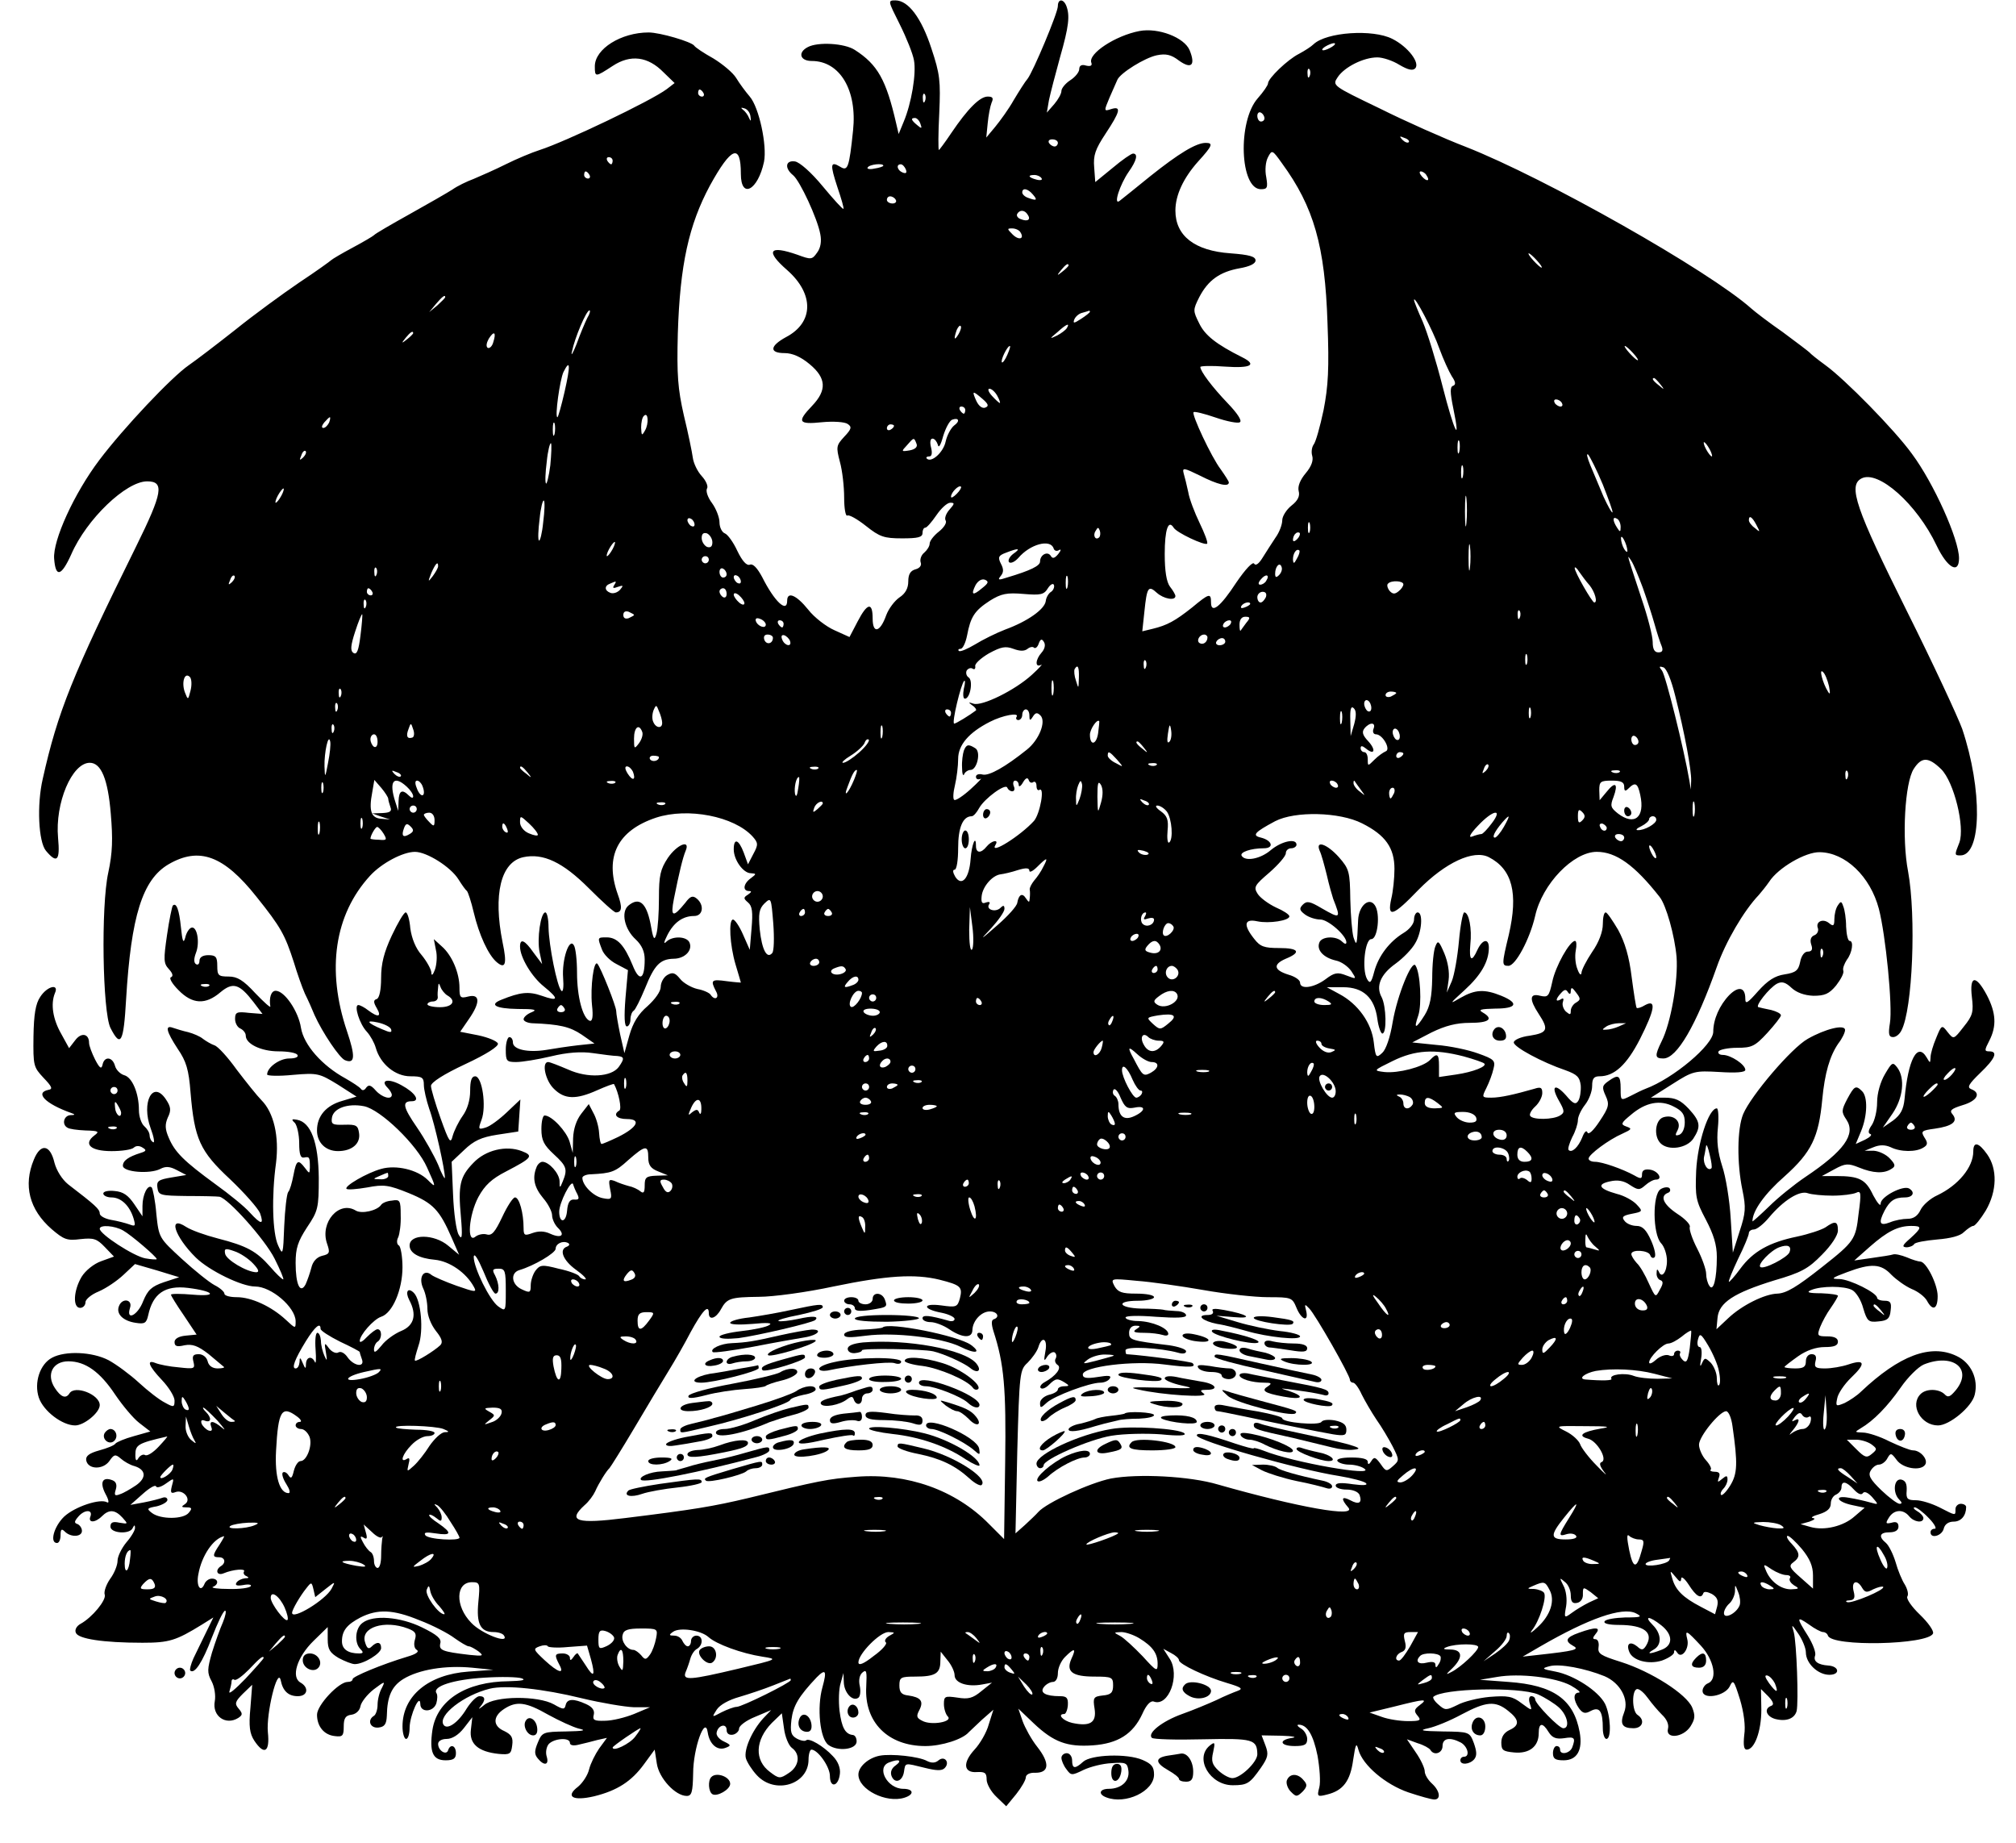 <?xml version="1.0" encoding="UTF-8" standalone="yes"?>
<svg version="1.0" xmlns="http://www.w3.org/2000/svg" width="149.496mm" height="136.615mm" viewBox="0 0 566 517" preserveAspectRatio="xMidYMid meet">
  <g transform="translate(0,517) scale(0.1,-0.1)" fill="#000000" stroke="none">
    <path d="M2526 5103 c19 -38 37 -83 40 -101 7 -37 -7 -121 -29 -173 l-14 -34
-7 30 c-28 122 -52 165 -116 206 -29 19 -104 23 -132 8 -29 -15 -22 -39 11
-39 79 0 128 -82 116 -195 -11 -106 -15 -115 -36 -102 -28 17 -29 7 -8 -57 11
-32 19 -60 17 -61 -2 -2 -28 27 -58 63 -32 39 -65 68 -78 70 -27 4 -30 -19 -5
-39 19 -16 68 -121 76 -165 4 -20 1 -39 -9 -52 -14 -20 -17 -20 -55 -6 -80 28
-91 11 -29 -43 76 -67 75 -147 -3 -188 -46 -25 -48 -45 -4 -45 21 0 45 -10 70
-31 47 -39 49 -73 7 -117 -43 -45 -39 -53 28 -46 31 3 64 1 72 -5 12 -8 11
-14 -10 -36 -22 -24 -23 -28 -12 -70 7 -25 12 -70 12 -101 0 -30 4 -53 9 -50
5 3 28 -10 52 -29 39 -31 51 -35 102 -35 44 0 57 3 57 15 0 8 3 15 8 15 4 0
18 16 31 35 13 19 30 35 39 35 13 0 12 -3 -2 -19 -10 -11 -15 -25 -11 -31 4
-6 -5 -20 -19 -31 -14 -11 -26 -26 -26 -34 0 -7 -7 -18 -15 -25 -9 -7 -13 -20
-10 -28 3 -8 -3 -16 -15 -19 -14 -4 -20 -14 -20 -34 0 -19 -8 -34 -25 -45 -13
-9 -30 -31 -37 -50 -17 -48 -38 -53 -38 -9 0 47 -15 44 -42 -8 l-23 -44 -42
19 c-23 10 -57 36 -74 58 -33 41 -59 52 -59 25 0 -36 -36 -2 -70 66 -14 26
-26 39 -35 35 -9 -3 -21 10 -35 39 -11 24 -27 46 -35 49 -8 3 -15 17 -15 31 0
14 -10 39 -21 54 -12 16 -18 34 -14 41 4 6 -3 22 -15 35 -12 13 -23 36 -25 52
-2 15 -13 69 -25 118 -17 75 -20 113 -17 230 6 193 31 305 90 415 60 109 87
120 87 33 0 -72 48 -46 65 34 9 46 -14 153 -40 183 -12 14 -29 37 -38 52 -9
15 -38 39 -64 55 -27 15 -51 31 -54 36 -8 11 -96 37 -128 37 -77 0 -151 -46
-151 -95 0 -31 1 -31 50 1 50 33 99 27 143 -18 l31 -30 -22 -17 c-44 -33 -285
-148 -357 -171 -22 -7 -65 -25 -95 -40 -30 -15 -71 -33 -90 -41 -19 -7 -46
-20 -60 -30 -14 -9 -68 -40 -120 -69 -52 -29 -97 -55 -100 -59 -3 -3 -30 -19
-60 -35 -30 -16 -57 -32 -60 -35 -3 -3 -43 -32 -90 -63 -47 -32 -128 -91 -180
-133 -52 -41 -111 -86 -130 -99 -48 -33 -183 -176 -251 -266 -71 -94 -131
-226 -127 -277 4 -54 20 -50 48 12 43 99 154 205 213 205 49 0 44 -31 -31
-183 -179 -362 -220 -464 -262 -652 -17 -73 -12 -177 9 -202 31 -37 40 -28 34
36 -9 98 39 211 89 211 32 0 51 -46 59 -143 6 -71 5 -109 -7 -165 -21 -95 -16
-391 6 -436 29 -57 37 -42 44 80 14 234 46 336 119 379 86 50 155 25 247 -91
69 -86 80 -107 105 -184 9 -30 23 -70 31 -88 9 -18 21 -45 27 -60 22 -49 71
-122 86 -127 28 -11 29 11 5 82 -58 172 -35 327 65 436 32 35 92 67 126 67 33
0 100 -42 122 -77 10 -16 20 -30 24 -33 3 -3 12 -30 19 -60 15 -63 41 -120 65
-140 24 -20 29 -5 16 56 -27 135 -5 225 58 239 56 12 111 -14 184 -87 37 -37
71 -68 76 -68 17 0 19 14 5 52 -37 105 0 178 108 214 89 29 219 4 271 -53 16
-18 16 -23 2 -49 l-15 -29 -12 33 c-14 37 -28 42 -28 9 0 -30 27 -67 48 -67
16 -1 16 -2 0 -14 -21 -15 -24 -36 -5 -36 8 0 7 -3 -3 -10 -13 -8 -13 -11 0
-22 12 -10 14 -27 10 -73 l-5 -60 -19 43 c-10 23 -23 42 -28 42 -13 0 -9 -72
7 -126 8 -27 15 -50 15 -51 0 0 -18 1 -40 4 -43 6 -46 3 -30 -28 11 -19 -3
-28 -15 -10 -3 5 -20 13 -37 16 -17 4 -40 17 -49 29 -14 17 -21 19 -36 10 -10
-6 -18 -21 -18 -33 0 -13 -16 -35 -37 -54 -26 -22 -41 -47 -51 -82 l-14 -50
-12 53 c-6 29 -11 58 -11 65 0 14 -44 124 -53 133 -10 10 -20 -65 -15 -116 4
-34 1 -47 -7 -44 -19 8 -35 67 -35 135 0 35 -4 70 -9 77 -13 22 -34 -41 -30
-92 2 -25 0 -41 -5 -36 -12 12 -35 127 -36 178 0 23 -4 42 -9 42 -13 0 -24
-74 -16 -112 l7 -33 -24 32 c-25 36 -38 41 -38 17 0 -30 33 -85 67 -112 43
-35 42 -43 -6 -26 -37 13 -61 10 -113 -11 -36 -14 -17 -25 45 -26 47 0 57 -2
40 -9 -13 -5 -23 -14 -23 -20 0 -5 10 -10 23 -11 79 -3 107 -10 140 -32 l36
-25 -47 -5 c-26 -3 -66 -9 -89 -13 -51 -8 -93 1 -93 21 0 8 -4 15 -10 15 -5 0
-10 -16 -10 -35 0 -32 2 -35 29 -35 17 0 60 7 98 16 45 11 85 14 118 9 28 -4
58 -8 68 -8 20 -2 21 -7 4 -31 -21 -28 -87 -32 -142 -7 -26 11 -51 21 -56 21
-19 0 -8 -52 16 -75 30 -30 62 -31 122 -4 25 11 46 19 47 17 13 -24 22 -69 15
-74 -19 -11 -8 -24 21 -24 41 0 30 -23 -24 -50 -23 -11 -44 -20 -47 -20 -3 0
-6 14 -7 31 -1 17 -8 42 -16 56 l-13 25 -21 -27 c-14 -18 -22 -43 -23 -69 l-1
-41 -9 32 c-9 29 -50 73 -70 73 -5 0 -9 -17 -9 -38 0 -32 7 -45 35 -71 36 -33
39 -42 25 -76 -8 -20 -9 -20 -9 1 -1 22 -30 54 -48 54 -6 0 -14 -7 -17 -16
-12 -30 -6 -56 19 -86 14 -16 25 -38 25 -48 0 -10 7 -26 16 -35 22 -21 10 -31
-21 -17 -17 8 -33 8 -50 2 -22 -8 -25 -7 -25 14 0 42 -12 86 -24 86 -6 0 -22
-25 -36 -55 -20 -42 -29 -53 -43 -49 -10 3 -24 0 -32 -6 -25 -21 -19 60 8 111
18 33 37 51 78 72 73 38 78 44 44 57 -44 17 -102 3 -136 -33 -38 -39 -43 -63
-35 -151 5 -57 3 -67 -6 -51 -7 11 -14 62 -16 113 l-4 92 35 33 c27 26 48 36
93 43 l59 9 3 45 3 45 -38 -36 c-21 -20 -48 -40 -60 -43 -20 -6 -21 -5 -11 22
14 37 2 122 -18 122 -10 0 -14 -12 -14 -41 0 -26 -8 -52 -21 -70 -12 -17 -24
-42 -28 -56 -6 -24 -10 -18 -34 49 -15 42 -27 83 -27 91 0 10 36 33 96 61 60
28 94 50 92 58 -3 7 -27 17 -55 23 l-51 10 24 35 c33 47 32 72 -1 64 -23 -6
-25 -3 -25 25 0 41 -21 91 -50 116 l-22 20 6 -31 c4 -16 2 -41 -3 -55 -6 -16
-10 -18 -10 -7 -1 9 -13 31 -27 48 -17 19 -28 47 -32 75 -2 25 -8 45 -13 45
-5 0 -22 -29 -39 -65 -22 -47 -30 -79 -30 -119 0 -34 -5 -56 -12 -59 -10 -3
-10 -9 0 -26 14 -24 4 -27 -24 -6 -10 8 -23 15 -28 15 -13 0 3 -53 24 -75 10
-11 21 -31 25 -45 13 -46 55 -80 97 -80 33 0 38 -3 38 -24 0 -13 7 -43 15 -67
16 -43 45 -175 44 -194 0 -5 -9 11 -19 37 -11 25 -37 72 -59 104 -40 58 -43
74 -15 74 25 0 10 24 -29 45 -36 20 -61 15 -39 -7 7 -7 12 -16 12 -20 0 -15
-27 -8 -45 12 -14 16 -20 17 -27 8 -5 -8 -11 -9 -15 -3 -5 6 -24 18 -43 29
-66 36 -117 94 -125 142 -7 46 -46 104 -71 104 -13 0 -19 -20 -15 -44 1 -5
-18 12 -42 37 -34 37 -51 47 -75 47 -29 0 -32 3 -32 30 0 25 -4 30 -25 30 -16
0 -25 -6 -25 -16 0 -8 -4 -13 -10 -9 -6 4 -6 15 0 31 12 30 3 77 -13 71 -6 -2
-14 -14 -17 -28 -5 -18 -8 -10 -12 29 -5 50 -13 71 -23 61 -2 -3 -10 -40 -16
-82 -10 -69 -10 -80 5 -96 11 -12 13 -20 6 -23 -6 -2 3 -18 21 -36 39 -40 76
-42 118 -6 35 29 53 24 93 -28 l25 -33 -38 3 c-34 4 -39 2 -39 -17 0 -12 7
-24 15 -27 8 -4 15 -12 15 -20 0 -23 43 -44 92 -44 26 0 50 -4 53 -10 4 -6 -6
-10 -23 -10 -27 0 -62 -25 -62 -45 0 -4 33 -5 73 -1 69 6 74 4 125 -27 l53
-34 -40 -12 c-46 -13 -71 -43 -71 -83 0 -34 24 -58 59 -58 39 0 64 21 59 51
-3 21 -8 24 -41 23 -33 -1 -38 1 -35 20 4 26 44 41 90 32 46 -9 149 -108 177
-172 26 -57 26 -59 2 -35 -29 29 -89 43 -131 31 -40 -11 -105 -49 -97 -56 3
-3 29 -1 58 4 47 9 60 7 117 -16 68 -28 86 -47 120 -125 l21 -48 -30 25 c-40
34 -109 34 -109 1 0 -21 26 -36 71 -40 41 -4 88 -36 110 -77 8 -15 3 -14 -49
4 -31 11 -63 25 -70 30 -22 19 -38 -6 -24 -37 7 -14 12 -40 12 -58 0 -19 10
-44 24 -62 17 -21 20 -32 12 -40 -17 -16 -67 -47 -71 -43 -2 2 3 20 10 42 15
42 7 128 -13 148 -17 17 -25 3 -13 -20 22 -41 14 -72 -23 -87 -19 -8 -44 -26
-55 -41 -15 -18 -21 -22 -21 -11 0 9 5 19 10 22 13 8 13 35 0 35 -5 0 -18 -10
-30 -22 -11 -12 -20 -17 -20 -11 0 17 39 61 60 68 32 10 60 76 60 139 0 30 -5
58 -10 61 -6 3 -7 14 -2 23 4 9 8 37 7 62 0 42 -2 45 -25 41 -14 -1 -27 -7
-30 -12 -11 -16 -54 -26 -71 -16 -47 29 -101 -33 -81 -92 9 -26 8 -30 -14 -35
-15 -4 -26 -16 -30 -34 -4 -15 -11 -35 -16 -46 -15 -28 -28 -1 -28 60 0 41 6
60 32 100 31 46 33 54 33 139 -1 99 -22 156 -61 163 -15 3 -17 1 -6 -9 6 -7
12 -33 12 -56 0 -33 4 -43 14 -41 15 3 16 1 16 -29 -1 -17 -1 -17 -14 0 -19
25 -24 22 -32 -20 -4 -21 -10 -43 -15 -48 -4 -6 -9 -49 -11 -95 -3 -82 -4 -84
-17 -55 -16 34 -19 138 -6 232 9 74 -6 141 -41 176 -12 12 -43 51 -69 85 -25
35 -53 66 -63 69 -9 3 -24 12 -32 18 -8 7 -27 15 -42 19 -14 3 -33 9 -42 12
-24 9 -19 -10 13 -59 24 -35 31 -58 36 -123 11 -130 26 -164 111 -243 40 -38
78 -81 84 -95 12 -34 3 -33 -29 2 -14 16 -57 51 -96 79 -89 65 -114 90 -131
130 -11 25 -11 38 -3 57 10 20 9 30 -5 51 -37 56 -70 -8 -43 -81 9 -24 12 -42
7 -39 -6 3 -10 12 -10 19 0 8 -7 19 -15 26 -8 7 -15 27 -15 45 0 48 -19 92
-41 98 -11 3 -23 15 -26 26 -7 26 -30 28 -35 4 -3 -14 -8 -11 -21 14 -9 18
-17 39 -17 47 0 26 -22 30 -39 7 l-17 -22 -22 40 c-24 42 -30 84 -18 114 13
28 -21 21 -41 -10 -13 -19 -18 -49 -19 -111 -1 -82 0 -86 28 -116 24 -25 27
-32 14 -34 -39 -8 -9 -39 64 -65 12 -4 11 -6 -2 -6 -19 -1 -25 -26 -9 -35 5
-4 28 -7 51 -8 37 -1 40 -3 25 -14 -32 -24 -11 -44 48 -44 29 0 57 4 63 10 5
5 15 6 24 0 12 -7 11 -10 -5 -15 -35 -11 -50 -22 -50 -36 0 -18 76 -24 105 -9
15 8 27 7 46 -3 l27 -14 -42 -7 c-36 -6 -42 -10 -39 -29 3 -21 8 -22 83 -23
44 0 85 -1 91 -2 24 -4 128 -120 155 -174 16 -32 27 -58 24 -58 -3 0 -20 16
-37 36 -38 43 -65 58 -147 79 -35 9 -74 23 -88 32 -53 35 -33 -27 27 -86 38
-37 129 -81 166 -81 46 0 113 -58 114 -97 0 -22 0 -22 -28 4 -40 37 -96 63
-137 63 -19 0 -35 4 -35 10 0 5 -12 16 -28 24 -15 8 -56 41 -91 73 -64 59 -65
59 -72 126 -3 38 -10 71 -13 75 -11 10 -26 -20 -26 -52 l0 -29 -23 34 c-17 25
-31 35 -55 37 -18 2 -32 -1 -32 -7 0 -6 11 -11 23 -11 27 0 51 -23 62 -59 6
-21 5 -23 -11 -17 -11 4 -34 10 -52 13 -17 3 -32 11 -32 18 0 12 -12 23 -89
82 -17 14 -32 38 -38 60 -12 52 -39 56 -58 9 -30 -72 -13 -140 50 -195 34 -29
43 -33 81 -28 37 4 46 1 68 -22 l26 -27 -36 -13 c-20 -7 -44 -26 -55 -44 -23
-39 -25 -87 -4 -87 8 0 15 7 15 16 0 8 17 22 37 30 21 9 52 30 70 47 l32 30
62 -18 62 -19 -43 -14 c-35 -12 -45 -22 -58 -53 -15 -40 -49 -57 -37 -19 8 24
-22 29 -31 5 -9 -22 12 -42 47 -47 25 -4 30 -1 35 21 13 61 47 85 112 77 73
-9 85 -25 14 -19 -34 3 -62 3 -62 0 0 -3 16 -29 36 -58 l36 -54 -31 -3 c-20
-2 -31 -9 -31 -18 0 -12 7 -14 28 -9 22 4 37 -1 68 -25 21 -18 41 -34 43 -36
2 -2 -6 -4 -18 -4 -14 0 -25 7 -28 20 -3 12 -14 20 -25 20 -16 0 -19 -5 -15
-21 5 -20 3 -21 -41 -16 -26 2 -55 8 -65 12 -27 11 -20 -8 18 -48 19 -20 35
-46 35 -57 0 -19 -2 -20 -27 -6 -16 8 -48 33 -73 56 -25 23 -63 51 -85 63 -46
24 -122 27 -159 7 -34 -18 -51 -70 -37 -112 13 -38 66 -78 102 -78 25 0 69 36
69 57 0 30 -70 57 -85 33 -10 -16 -24 -11 -41 15 -25 38 -6 75 38 75 48 0 89
-30 131 -93 21 -31 51 -67 68 -80 l31 -24 -46 -13 c-26 -7 -49 -17 -52 -21 -3
-5 -23 -13 -45 -19 -29 -8 -39 -16 -37 -28 5 -26 47 -27 65 -2 13 19 17 20 32
7 9 -8 26 -18 38 -21 33 -10 35 -33 5 -54 -15 -10 -35 -22 -45 -25 -15 -6 -17
-3 -12 13 4 13 1 22 -9 26 -28 11 -37 -5 -20 -38 9 -16 11 -27 5 -24 -19 12
-91 -12 -121 -40 -29 -28 -41 -74 -20 -74 6 0 10 10 10 22 0 17 3 19 12 10 17
-17 48 -15 48 2 0 8 -6 16 -12 19 -10 3 -10 7 1 20 17 21 42 22 35 2 -8 -19
13 -19 32 0 20 20 37 19 58 -4 16 -18 16 -18 -9 -14 -18 4 -25 1 -25 -11 0
-19 56 -23 63 -3 4 8 6 8 6 0 1 -6 -10 -25 -24 -41 -14 -17 -25 -40 -25 -52 0
-12 -9 -35 -21 -51 -11 -16 -18 -36 -15 -44 5 -15 -35 -64 -68 -82 -11 -6 -17
-17 -13 -25 6 -17 76 -28 187 -28 75 0 94 6 167 51 l32 20 -21 -43 c-12 -24
-27 -56 -35 -72 -7 -16 -11 -31 -9 -34 12 -11 34 22 61 93 16 41 32 75 37 75
4 0 1 -15 -6 -32 -8 -18 -22 -57 -31 -86 -13 -46 -14 -56 -1 -80 8 -15 12 -40
9 -56 -8 -42 31 -69 66 -47 12 8 13 12 1 26 -12 14 -10 20 12 42 l26 25 -5
-65 c-5 -52 -2 -72 11 -92 28 -42 44 -32 38 24 -5 52 27 184 36 146 6 -31 22
-45 48 -45 28 0 32 24 8 38 -28 15 -10 72 36 117 l40 39 0 -34 c0 -29 6 -38
31 -53 17 -9 37 -17 45 -17 25 0 74 30 74 45 0 18 -12 19 -27 4 -8 -8 -13 -5
-18 12 -14 42 54 64 120 39 21 -8 25 -14 20 -31 -4 -13 -2 -25 5 -29 8 -5 -2
-12 -26 -19 -73 -22 -154 -56 -154 -63 0 -5 -6 -8 -14 -8 -25 0 -86 -65 -86
-92 0 -33 20 -57 50 -60 22 -3 25 1 25 27 0 23 5 31 22 33 13 2 23 12 25 24 2
11 18 32 37 47 32 24 33 24 23 4 -7 -12 -12 -33 -12 -47 0 -14 -5 -28 -10 -31
-20 -12 -11 -36 13 -33 17 2 22 10 23 33 1 55 14 83 46 103 44 27 119 39 193
32 l60 -6 -70 -5 c-112 -8 -185 -68 -185 -154 0 -19 5 -35 10 -35 6 0 10 15
10 33 1 34 29 97 30 65 0 -25 37 -23 45 2 3 11 4 24 0 29 -11 19 50 38 135 43
47 3 94 2 105 -2 13 -5 -1 -7 -36 -8 -121 -1 -202 -53 -215 -137 -9 -62 1 -85
37 -85 22 0 29 5 29 20 0 22 -16 27 -22 8 -5 -15 -28 -1 -28 18 0 8 10 14 24
14 15 0 33 11 48 30 l24 31 -4 -35 c-5 -40 21 -62 78 -68 32 -3 35 0 38 24 3
22 -2 30 -22 40 -33 14 -33 41 -1 62 35 23 61 20 124 -16 31 -17 70 -35 86
-39 23 -5 14 -7 -36 -8 -64 -1 -67 -2 -79 -31 -10 -24 -10 -33 0 -45 18 -22
32 -18 25 5 -4 12 -1 27 5 35 15 17 60 20 60 4 0 -7 10 -9 25 -5 14 3 37 9 52
13 l27 6 -22 -30 c-11 -16 -24 -42 -28 -58 -4 -17 -18 -38 -31 -49 -37 -28
-15 -41 45 -27 65 16 105 42 140 90 l30 41 6 -39 c6 -41 52 -91 84 -91 14 0
17 11 18 63 0 71 34 165 41 115 5 -33 27 -52 50 -43 16 6 16 8 -5 18 -13 6
-22 17 -20 25 4 21 28 27 28 7 0 -10 7 -15 18 -13 9 2 17 10 17 17 0 8 20 23
45 33 l45 19 -22 -23 c-32 -35 -55 -88 -49 -112 3 -11 17 -33 31 -48 51 -55
145 -26 145 44 0 15 4 28 8 28 18 0 52 -48 52 -74 0 -35 24 -30 28 6 2 16 -5
35 -20 50 -26 28 -67 52 -75 44 -3 -3 -15 -1 -26 5 -16 9 -19 18 -15 53 5 39
20 65 71 119 25 25 29 19 16 -28 -16 -57 -7 -145 17 -162 26 -19 79 -13 79 10
0 9 -4 17 -10 18 -22 2 -32 21 -38 68 -3 27 -2 62 3 77 l8 29 1 -26 c1 -29 24
-54 40 -44 6 3 8 18 5 33 -4 17 -1 32 8 39 11 9 12 2 10 -40 -6 -100 61 -167
166 -167 46 0 105 19 122 39 3 3 20 19 37 35 l32 28 -13 -41 c-6 -23 -25 -55
-40 -71 -34 -37 -31 -66 7 -63 22 1 27 -2 27 -21 0 -12 12 -34 28 -49 l27 -26
28 34 c15 19 27 40 27 47 0 8 11 14 27 13 39 0 41 27 5 73 -16 20 -34 53 -41
72 l-12 35 43 -41 c56 -53 94 -67 166 -62 71 5 113 32 139 88 11 25 23 38 32
35 42 -16 75 74 45 120 l-18 28 22 -12 c12 -6 22 -15 22 -20 0 -11 74 -46 135
-64 40 -12 46 -16 30 -22 -11 -4 -38 -15 -60 -26 -22 -10 -65 -28 -96 -39 -56
-20 -99 -54 -85 -67 4 -4 68 -6 143 -4 142 3 152 0 153 -42 0 -22 -47 -67 -70
-67 -9 0 -26 9 -39 21 -18 17 -21 27 -15 52 6 28 5 30 -10 18 -43 -36 1 -111
65 -111 41 0 48 5 79 49 20 29 22 38 13 62 l-11 29 56 -1 c32 -1 45 -4 30 -6
-40 -6 -34 -23 7 -23 28 0 35 4 35 20 0 10 -8 24 -17 29 -10 6 -13 11 -7 11
24 0 41 -28 53 -87 6 -34 9 -74 5 -89 -7 -26 -5 -27 22 -20 45 11 65 38 73 97
7 46 9 50 15 28 12 -43 76 -97 140 -119 33 -11 65 -20 73 -20 19 0 16 24 -7
45 -11 10 -20 25 -20 34 0 9 -11 33 -25 53 l-25 37 30 -11 c17 -5 33 -14 36
-19 10 -17 34 -9 34 11 0 22 20 26 51 10 20 -11 27 -40 9 -40 -5 0 -10 -4 -10
-10 0 -14 26 -12 39 3 8 10 7 22 -1 45 -12 32 -13 32 -88 33 -59 1 -68 3 -40
9 19 4 61 21 94 39 68 36 94 39 130 10 32 -25 33 -41 4 -54 -15 -7 -23 -19
-23 -35 0 -22 5 -25 36 -28 43 -4 69 17 69 54 0 30 11 31 28 3 10 -16 21 -20
43 -17 30 5 33 1 23 -26 -7 -17 -34 -22 -34 -6 0 6 -4 10 -10 10 -5 0 -10 -9
-10 -20 0 -16 7 -20 30 -20 38 0 54 29 45 79 -17 92 -73 132 -200 141 l-80 6
48 8 c63 11 164 -1 207 -24 19 -11 29 -19 23 -20 -17 0 -16 -21 0 -44 11 -15
18 -16 34 -7 24 12 33 -1 33 -50 0 -16 5 -29 10 -29 15 0 12 67 -4 99 -19 36
-87 80 -139 90 -38 7 -40 9 -17 15 28 8 101 -6 155 -28 44 -19 69 -65 55 -101
-13 -33 -6 -45 26 -45 26 0 33 23 12 37 -17 10 -17 73 -1 73 7 0 20 -12 30
-26 10 -14 28 -35 39 -46 13 -12 20 -27 17 -39 -8 -30 42 -26 63 6 13 21 14
30 5 53 -16 38 -115 101 -200 128 -57 18 -66 23 -63 42 2 12 -2 22 -9 22 -8 0
-8 4 1 15 16 19 0 20 -47 3 -37 -13 -41 -23 -16 -37 19 -10 3 -14 -97 -25
l-45 -5 50 29 c135 78 229 111 267 93 20 -10 17 -12 -29 -12 -28 -1 -55 -5
-58 -11 -4 -6 12 -10 40 -10 72 0 99 -22 76 -59 -8 -12 -12 -13 -25 -1 -19 15
-31 8 -22 -15 9 -25 54 -37 92 -25 19 7 34 17 34 23 0 8 3 8 9 -1 12 -19 35
12 28 38 -7 28 -2 25 38 -18 37 -40 48 -95 20 -106 -8 -3 -15 -13 -15 -21 0
-26 62 -15 76 12 10 21 12 18 29 -36 11 -37 16 -75 12 -100 -3 -29 -1 -41 7
-41 22 0 41 52 41 112 l-1 58 21 -21 c14 -15 16 -23 8 -26 -22 -8 -14 -30 11
-37 31 -8 54 1 60 22 6 25 0 193 -8 222 -7 23 -6 23 13 -5 11 -16 21 -40 21
-52 0 -31 34 -63 66 -63 31 0 28 24 -3 26 -29 2 -43 12 -37 28 3 8 -6 32 -20
55 -33 52 -33 57 3 32 16 -12 34 -21 39 -21 6 0 12 -4 14 -10 10 -32 282 -26
295 6 3 7 -14 31 -37 53 -23 22 -39 45 -35 51 4 6 0 21 -7 33 -8 12 -20 41
-26 63 -7 23 -19 47 -27 54 -22 18 -18 30 10 30 16 0 25 6 25 16 0 11 -6 15
-19 11 -17 -4 -18 -2 -8 14 14 23 40 25 57 4 14 -17 40 -20 40 -5 0 5 -8 14
-17 19 -10 6 -13 11 -7 11 5 0 23 -13 39 -30 16 -16 23 -30 17 -30 -7 0 -12
-4 -12 -10 0 -19 32 -10 37 10 3 13 14 20 28 20 21 0 35 17 35 41 0 5 -7 9
-15 9 -8 0 -15 -7 -15 -15 0 -19 2 -19 -45 5 -22 11 -51 20 -66 20 -24 0 -28
4 -26 27 1 19 -3 28 -15 31 -21 4 -25 -37 -6 -56 8 -8 9 -12 1 -12 -6 0 -29
17 -51 38 -31 30 -38 42 -30 55 5 9 15 17 23 17 8 0 19 8 24 18 9 16 11 15 26
-5 17 -24 68 -32 80 -13 9 14 -13 40 -34 40 -9 0 -38 12 -66 25 -27 14 -61 25
-75 25 -23 1 -24 1 -6 12 36 21 75 61 112 114 20 29 49 58 65 65 82 33 139
-12 90 -72 -16 -19 -22 -22 -32 -11 -16 15 -51 16 -67 0 -31 -31 1 -88 49 -88
32 0 95 52 103 86 11 44 -10 90 -51 109 -73 35 -161 1 -268 -100 -11 -11 -32
-25 -46 -32 -24 -10 -26 -10 -21 13 2 13 20 40 40 59 41 39 38 52 -9 36 -18
-6 -47 -11 -65 -11 -27 0 -31 3 -27 20 4 14 0 20 -11 20 -9 0 -16 -8 -16 -20
0 -16 -7 -20 -30 -20 -16 0 -30 2 -30 4 0 2 17 15 38 30 24 17 51 26 75 26 26
0 37 4 37 15 0 10 -10 15 -30 15 -28 0 -29 2 -20 26 6 15 19 39 30 54 11 16
20 31 20 34 0 3 -21 6 -47 7 -36 0 -43 3 -28 9 28 12 93 12 115 0 11 -6 25
-28 31 -51 11 -37 15 -40 43 -37 25 2 32 8 34 31 3 22 -1 27 -17 27 -12 0 -21
4 -21 8 0 14 -76 52 -106 53 -25 0 -22 3 21 19 69 26 96 24 125 -7 14 -14 39
-32 57 -40 18 -7 37 -22 43 -33 16 -30 30 -24 30 13 0 33 -32 97 -49 97 -5 0
-22 5 -38 12 -15 6 -32 10 -38 8 -5 -2 -32 -6 -60 -10 l-49 -7 44 39 c49 43
79 58 116 58 31 0 30 -5 -3 -35 -22 -19 -24 -24 -11 -25 9 0 19 4 22 9 3 5 32
10 65 13 37 3 65 10 75 21 10 9 21 17 26 17 5 0 21 20 35 43 32 55 33 117 4
158 -24 34 -39 37 -39 8 0 -44 -42 -95 -101 -123 -20 -9 -41 -28 -47 -41 -8
-17 -20 -25 -36 -25 -14 0 -36 -4 -50 -10 -29 -11 -33 -2 -15 33 15 28 28 37
57 37 22 0 30 14 12 25 -17 10 -80 -23 -80 -42 0 -10 -9 1 -21 23 -21 45 -39
54 -104 54 l-40 0 35 19 c31 17 39 17 69 5 39 -16 70 -18 91 -4 12 7 12 12 -4
29 -11 12 -31 21 -45 22 l-26 0 25 10 c17 7 32 7 48 0 28 -14 72 -14 92 -1 12
7 13 13 3 28 -11 18 -8 20 29 25 49 7 66 20 50 40 -10 11 -4 16 28 26 41 12
53 34 24 45 -12 5 -7 14 25 45 43 41 51 61 26 61 -14 0 -14 3 0 30 21 41 19
78 -7 128 -31 58 -49 55 -42 -5 5 -42 3 -52 -23 -84 -28 -36 -28 -36 -45 -15
-16 21 -17 21 -32 -16 -9 -21 -16 -45 -16 -55 -1 -17 -1 -17 -11 0 -26 44 -52
-6 -62 -117 -3 -29 -11 -44 -32 -60 l-29 -20 27 39 c30 44 36 99 14 129 -13
17 -15 16 -35 -18 -13 -22 -22 -54 -22 -79 0 -24 -7 -52 -15 -64 -10 -14 -11
-23 -4 -25 6 -2 -1 -9 -15 -16 l-26 -12 15 36 c18 44 19 96 3 112 -18 18 -22
15 -42 -22 -16 -31 -17 -36 -2 -58 27 -41 -7 -88 -116 -161 -31 -21 -77 -58
-102 -83 -25 -24 -46 -43 -46 -41 0 29 34 77 90 126 76 68 96 110 106 216 7
74 21 122 45 157 11 14 19 31 19 38 0 17 -56 3 -105 -25 -46 -26 -159 -159
-181 -211 -17 -41 -18 -138 -2 -214 10 -48 9 -64 -8 -115 l-19 -60 -6 95 c-3
52 -14 119 -24 148 -12 38 -16 69 -12 108 3 30 1 54 -3 54 -23 0 -54 -97 -58
-175 -3 -74 -1 -84 27 -137 22 -42 31 -71 31 -105 0 -63 -10 -99 -21 -81 -5 7
-9 22 -9 34 0 11 -11 43 -25 70 -14 27 -23 54 -21 61 3 6 -13 23 -35 37 -39
26 -50 50 -26 59 6 2 8 8 4 13 -4 4 -16 3 -25 -3 -23 -15 -22 -125 1 -151 10
-10 17 -33 17 -50 0 -32 -15 -51 -23 -30 -4 8 -6 7 -6 -4 -1 -9 4 -18 10 -20
9 -3 9 -10 -1 -27 -12 -23 -12 -23 -31 18 -10 23 -25 49 -34 57 -8 9 -15 20
-15 25 0 14 48 11 53 -3 2 -7 8 -10 12 -6 5 4 0 26 -10 48 -13 29 -24 40 -40
40 -13 0 -28 6 -34 14 -9 11 -5 15 20 20 31 6 32 7 14 26 -10 11 -35 25 -56
30 -50 14 -57 27 -19 35 21 5 39 2 56 -10 23 -15 27 -15 43 -1 10 9 23 16 30
16 21 0 6 25 -17 28 -15 2 -22 -2 -22 -13 0 -13 -3 -14 -22 -3 -33 18 -90 38
-110 38 -10 0 -18 4 -18 9 0 11 56 53 95 70 26 12 28 14 11 20 -17 6 -15 10
13 33 41 35 82 43 120 23 24 -12 31 -22 31 -44 0 -17 -6 -31 -15 -35 -12 -4
-13 -2 -5 13 12 24 -11 45 -40 36 -23 -7 -28 -53 -8 -73 22 -22 74 -14 92 13
22 34 20 48 -13 84 -23 24 -37 31 -68 31 l-38 0 60 38 c58 37 63 38 133 34 46
-3 72 -1 72 6 0 15 -41 42 -63 42 -10 0 -15 5 -12 10 3 5 27 10 52 10 41 0 50
4 85 42 21 23 38 45 38 49 0 5 -12 11 -27 15 -16 3 -32 7 -36 8 -11 2 30 54
52 66 14 7 24 4 41 -12 14 -13 36 -21 61 -22 32 0 44 5 64 29 13 17 23 35 20
42 -2 6 3 19 10 30 15 19 20 53 8 53 -5 0 -9 18 -10 40 0 22 -4 48 -8 57 -5
15 -7 15 -15 3 -6 -8 -10 -26 -10 -39 0 -19 -3 -21 -15 -11 -17 14 -39 4 -31
-15 2 -7 -2 -16 -10 -19 -10 -4 -13 -13 -9 -26 5 -14 2 -20 -10 -20 -9 0 -18
-12 -21 -29 -5 -24 -12 -30 -44 -35 -27 -4 -47 -17 -74 -47 -30 -34 -36 -38
-36 -21 0 32 -19 36 -45 10 -27 -28 -45 -68 -45 -103 0 -37 -112 -131 -190
-160 -8 -3 -27 -12 -42 -20 -28 -14 -28 -14 -28 20 0 38 -6 42 -35 21 -17 -12
-18 -17 -7 -41 11 -24 9 -32 -17 -71 -17 -26 -31 -39 -34 -32 -3 8 -9 2 -15
-14 -11 -27 -29 -44 -38 -35 -3 3 2 19 10 36 9 16 16 38 16 48 0 10 9 29 20
43 11 14 20 37 20 53 0 21 5 27 21 27 41 0 76 32 113 104 42 83 47 113 15 96
-11 -7 -22 -10 -24 -8 -2 2 -8 41 -14 86 -7 58 -19 98 -38 133 -16 27 -31 49
-35 49 -5 0 -8 -15 -8 -33 0 -21 -11 -51 -30 -78 -16 -24 -30 -51 -30 -59 -1
-8 -6 -4 -11 10 -6 14 -8 37 -5 53 3 15 2 27 -2 27 -15 0 -55 -71 -64 -115 -9
-41 -12 -44 -34 -39 -30 8 -31 -10 -4 -51 29 -44 25 -53 -25 -61 -25 -3 -45
-12 -45 -19 0 -13 80 -56 145 -78 33 -12 40 -19 43 -43 1 -16 -2 -35 -7 -43
-7 -11 -14 -9 -34 15 -32 36 -44 27 -20 -15 16 -28 16 -33 3 -41 -19 -12 -77
-13 -84 -1 -3 4 3 16 14 26 11 10 20 27 20 38 0 15 -4 18 -22 12 -56 -16 -95
-25 -121 -25 -27 0 -27 1 -14 27 8 16 17 40 20 54 6 23 2 27 -43 43 -27 10
-79 21 -117 24 l-68 7 54 28 c39 19 70 27 108 27 54 0 67 11 36 29 -14 8 -6
10 35 11 60 0 68 15 17 36 -47 19 -73 18 -115 -6 -32 -19 -31 -17 12 22 46 42
68 80 68 119 0 27 -18 24 -32 -6 -16 -36 -24 -31 -20 15 5 45 -4 90 -17 90 -4
0 -11 -36 -15 -81 -4 -44 -13 -95 -20 -112 l-14 -32 5 35 c3 22 -2 51 -12 75
-15 35 -18 38 -25 20 -5 -11 -9 -51 -9 -90 -1 -51 -6 -79 -21 -103 -25 -40
-32 -41 -18 -1 10 30 6 119 -8 140 -10 17 -51 -83 -64 -159 -7 -43 -19 -77
-29 -86 -17 -16 -19 -14 -24 29 -6 54 -44 108 -97 136 l-35 19 46 0 c56 0 88
-29 96 -89 3 -23 10 -41 14 -41 13 0 11 77 -2 102 -17 31 -3 64 39 94 22 16
46 41 55 57 19 31 23 87 7 87 -5 0 -10 -9 -10 -20 0 -12 -13 -28 -30 -38 -39
-24 -70 -64 -82 -109 -8 -31 -12 -34 -20 -20 -15 27 -6 112 12 112 18 0 26 72
10 95 -16 24 -45 -1 -47 -41 -3 -72 -4 -76 -13 -49 -4 14 -8 62 -9 107 -1 77
-3 85 -32 118 -33 37 -67 49 -54 18 5 -10 13 -40 20 -68 6 -27 15 -58 18 -67
22 -56 21 -57 -33 -26 -32 19 -41 21 -52 10 -11 -11 -10 -16 6 -28 11 -8 30
-14 43 -14 22 0 73 -45 73 -64 0 -6 -5 -5 -12 2 -17 17 -58 15 -64 -3 -8 -21
12 -42 46 -50 16 -3 35 -17 44 -30 15 -23 15 -23 -14 -12 -25 10 -34 8 -59
-11 -33 -24 -71 -29 -71 -9 0 7 -14 17 -32 22 -42 13 -45 29 -8 45 44 18 37
30 -19 30 -42 0 -53 4 -70 26 -31 39 -28 57 9 49 33 -7 90 2 90 14 0 5 -17 16
-38 25 -21 10 -44 27 -51 38 -12 19 -9 24 33 60 25 22 46 46 46 54 0 8 7 14
15 14 8 0 15 5 15 10 0 19 -42 10 -72 -15 -29 -25 -72 -33 -82 -16 -6 10 26
21 62 21 30 0 24 22 -8 30 -26 6 -18 15 40 46 56 29 181 26 244 -6 66 -33 91
-69 91 -128 0 -26 -4 -64 -9 -84 -12 -55 5 -49 77 26 75 76 154 113 197 91 66
-34 83 -101 56 -218 -20 -83 -20 -87 -1 -87 20 0 60 75 75 140 20 90 107 180
173 180 54 0 106 -37 176 -126 19 -23 43 -111 48 -169 5 -65 -16 -186 -42
-237 -20 -41 -19 -48 5 -48 38 0 92 93 150 257 25 71 76 158 118 202 7 8 20
24 29 37 25 39 102 84 142 83 72 -1 142 -68 166 -159 19 -73 39 -273 31 -321
-5 -31 -3 -39 9 -39 8 0 18 8 23 18 32 59 42 322 19 447 -18 93 -9 250 16 288
22 34 41 34 77 -1 36 -36 67 -162 51 -206 -14 -35 -14 -36 3 -36 60 0 62 185
5 355 -12 33 -81 182 -156 332 -143 287 -165 351 -127 371 47 25 156 -72 211
-188 30 -63 63 -82 63 -36 0 53 -71 211 -132 293 -49 68 -189 210 -243 249
-22 16 -42 32 -45 36 -3 3 -37 29 -75 57 -39 27 -78 57 -88 66 -119 106 -578
366 -802 454 -60 23 -170 72 -242 108 -133 64 -133 64 -117 88 19 28 72 55
111 55 15 0 43 -9 62 -21 24 -14 37 -17 44 -10 15 15 -20 61 -64 83 -55 28
-185 19 -221 -15 -7 -7 -26 -19 -41 -27 -32 -16 -87 -69 -87 -83 0 -5 -13 -24
-29 -42 -57 -65 -50 -255 9 -255 18 0 20 4 15 34 -4 19 -2 43 5 56 11 21 12
21 39 -17 90 -123 121 -233 128 -448 5 -129 2 -178 -11 -245 -10 -47 -22 -90
-28 -97 -5 -7 -7 -21 -4 -31 4 -13 -2 -30 -18 -49 -16 -19 -23 -37 -20 -50 4
-14 -2 -27 -20 -41 -14 -11 -26 -30 -26 -41 0 -12 -8 -34 -19 -49 -10 -15 -26
-40 -36 -56 -11 -18 -20 -24 -24 -17 -4 6 -24 -15 -50 -53 -45 -69 -71 -89
-71 -56 0 27 -5 26 -53 -14 -48 -38 -70 -50 -111 -60 l-29 -7 6 56 c7 68 11
74 35 52 19 -17 52 -23 52 -9 0 4 -7 16 -15 26 -10 13 -15 44 -15 92 0 68 10
98 25 74 8 -14 87 -51 94 -45 3 3 -7 29 -21 58 -14 29 -29 68 -32 87 -4 19
-10 43 -13 53 -4 16 1 15 46 -7 49 -25 81 -33 81 -19 0 3 -11 20 -23 37 -26
34 -82 154 -76 160 2 3 30 -4 62 -15 32 -11 63 -17 68 -13 7 4 -8 26 -34 53
-44 46 -77 90 -77 102 0 3 32 4 70 1 72 -5 90 5 48 26 -74 37 -105 62 -121 95
-18 36 -18 38 0 74 25 48 58 71 113 81 29 5 45 13 45 22 0 11 -17 16 -70 20
-101 7 -155 49 -155 120 0 43 22 91 64 138 40 44 43 52 21 52 -27 0 -76 -30
-155 -93 -41 -33 -80 -65 -87 -70 -18 -13 1 46 26 82 22 31 27 51 12 51 -5 0
-31 -18 -57 -40 l-49 -40 -3 41 c-3 34 3 51 32 95 41 62 45 78 16 69 -21 -7
-21 -6 -5 32 9 21 19 43 22 50 8 19 77 62 111 69 25 5 40 2 62 -15 35 -25 47
-13 30 29 -15 36 -88 64 -141 54 -68 -13 -145 -64 -135 -89 3 -8 -2 -11 -15
-8 -12 4 -19 0 -19 -10 0 -8 -11 -22 -25 -31 -14 -9 -25 -23 -25 -30 0 -8 -9
-24 -20 -37 l-21 -24 6 35 c4 19 18 73 31 120 25 87 28 117 18 144 -8 21 -24
21 -24 0 0 -19 -69 -183 -85 -204 -7 -8 -24 -35 -39 -60 -14 -25 -38 -58 -52
-75 l-25 -30 4 40 c2 22 7 48 11 58 6 13 3 17 -11 17 -22 0 -56 -34 -102 -102
-18 -27 -34 -48 -35 -48 -2 0 -2 46 1 103 4 91 2 110 -22 182 -28 86 -65 135
-101 135 -22 0 -21 -1 12 -67z m1214 -63 c-8 -5 -19 -10 -25 -10 -5 0 -3 5 5
10 8 5 20 10 25 10 6 0 3 -5 -5 -10z m-63 -82 c-3 -8 -6 -5 -6 6 -1 11 2 17 5
13 3 -3 4 -12 1 -19z m-1702 -48 c3 -5 1 -10 -4 -10 -6 0 -11 5 -11 10 0 6 2
10 4 10 3 0 8 -4 11 -10z m622 -22 c-3 -8 -6 -5 -6 6 -1 11 2 17 5 13 3 -3 4
-12 1 -19z m-490 -44 c2 -13 1 -15 -4 -4 -3 8 -11 19 -17 23 -7 6 -6 7 4 4 8
-2 16 -12 17 -23z m1443 -5 c0 -5 -4 -9 -10 -9 -5 0 -10 7 -10 16 0 8 5 12 10
9 6 -3 10 -10 10 -16z m-966 -15 c5 -14 4 -15 -9 -4 -17 14 -19 20 -6 20 5 0
12 -7 15 -16z m1371 -52 c-3 -3 -11 0 -18 7 -9 10 -8 11 6 5 10 -3 15 -9 12
-12z m-985 -2 c0 -5 -4 -10 -9 -10 -6 0 -13 5 -16 10 -3 6 1 10 9 10 9 0 16
-4 16 -10z m-1250 -50 c0 -5 -2 -10 -4 -10 -3 0 -8 5 -11 10 -3 6 -1 10 4 10
6 0 11 -4 11 -10z m760 -14 c0 -2 -11 -6 -25 -8 -13 -3 -22 -1 -19 3 5 9 44
13 44 5z m63 -10 c4 -10 1 -13 -9 -9 -15 6 -19 23 -5 23 5 0 11 -7 14 -14z
m-888 -16 c3 -5 1 -10 -4 -10 -6 0 -11 5 -11 10 0 6 2 10 4 10 3 0 8 -4 11
-10z m2350 -1 c11 -16 1 -19 -13 -3 -7 8 -8 14 -3 14 5 0 13 -5 16 -11z
m-1081 -8 c4 -5 -3 -7 -14 -4 -23 6 -26 13 -6 13 8 0 17 -4 20 -9z m-24 -46
c14 -16 10 -18 -14 -9 -9 3 -16 10 -16 15 0 14 16 11 30 -6z m-385 -15 c3 -5
-1 -10 -9 -10 -9 0 -16 5 -16 10 0 6 4 10 9 10 6 0 13 -4 16 -10z m370 -41
c10 -14 1 -21 -19 -13 -9 3 -13 10 -10 15 7 12 21 11 29 -2z m-20 -50 c12 -19
-5 -23 -22 -6 -16 16 -16 17 -1 17 9 0 20 -5 23 -11z m1450 -79 c10 -11 16
-20 13 -20 -3 0 -13 9 -23 20 -10 11 -16 20 -13 20 3 0 13 -9 23 -20z m-1315
-14 c0 -2 -8 -10 -17 -17 -16 -13 -17 -12 -4 4 13 16 21 21 21 13z m-1750 -89
c0 -2 -10 -12 -22 -23 l-23 -19 19 23 c18 21 26 27 26 19z m2791 -144 c11 -30
27 -65 35 -78 11 -16 12 -24 3 -27 -8 -3 -8 -18 1 -62 22 -106 3 -68 -30 61
-18 71 -43 152 -56 182 -13 29 -24 56 -24 60 0 16 54 -87 71 -136z m-2392 86
c-6 -12 -20 -45 -30 -73 -11 -28 -17 -37 -13 -21 7 36 40 115 49 115 3 0 1
-10 -6 -21z m1411 17 c0 -2 -11 -11 -25 -20 -20 -13 -23 -13 -19 -2 3 8 13 17
22 19 10 3 18 5 20 6 1 0 2 -1 2 -3z m-369 -63 c-12 -20 -14 -14 -5 12 4 9 9
14 11 11 3 -2 0 -13 -6 -23z m304 17 c-3 -5 -16 -15 -28 -21 -21 -10 -21 -9 2
10 25 23 36 27 26 11z m-1835 -14 c0 -2 -8 -10 -17 -17 -16 -13 -17 -12 -4 4
13 16 21 21 21 13z m225 -25 c-3 -12 -11 -19 -16 -16 -5 4 -3 14 3 25 15 24
22 19 13 -9z m1443 -36 c-6 -14 -13 -23 -15 -21 -5 5 15 46 22 46 3 0 -1 -11
-7 -25z m1757 5 c10 -11 16 -20 13 -20 -3 0 -13 9 -23 20 -10 11 -16 20 -13
20 3 0 13 -9 23 -20z m-3000 -109 c-9 -39 -18 -71 -20 -71 -8 0 7 106 17 127
19 38 20 19 3 -56z m3076 22 c13 -16 12 -17 -3 -4 -17 13 -22 21 -14 21 2 0
10 -8 17 -17z m-1861 -33 c6 -11 9 -20 7 -20 -2 0 -12 9 -22 20 -10 11 -13 20
-7 20 6 0 16 -9 22 -20z m-41 -9 c16 -14 18 -20 7 -24 -8 -3 -18 4 -25 19 -13
29 -11 30 18 5z m1626 -11 c3 -5 2 -10 -4 -10 -5 0 -13 5 -16 10 -3 6 -2 10 4
10 5 0 13 -4 16 -10z m-1675 -20 c0 -5 -2 -10 -4 -10 -3 0 -8 5 -11 10 -3 6
-1 10 4 10 6 0 11 -4 11 -10z m-899 -57 c-9 -16 -10 -15 -11 8 0 14 3 29 8 33
12 12 14 -22 3 -41z m-887 22 c-4 -8 -11 -15 -16 -15 -6 0 -5 6 2 15 7 8 14
15 16 15 2 0 1 -7 -2 -15z m1755 -8 c-9 -7 -20 -27 -24 -45 -6 -30 -40 -61
-53 -48 -3 3 0 6 7 6 7 0 9 9 5 25 -4 15 -2 25 4 25 6 0 12 -8 15 -17 2 -11 8
-2 15 24 7 23 18 43 25 46 19 7 23 -4 6 -16z m-1122 -24 c-3 -10 -5 -4 -5 12
0 17 2 24 5 18 2 -7 2 -21 0 -30z m953 23 c0 -3 -4 -8 -10 -11 -5 -3 -10 -1
-10 4 0 6 5 11 10 11 6 0 10 -2 10 -4z m63 -50 c4 -9 -3 -16 -19 -19 -24 -4
-24 -3 -8 14 20 23 20 23 27 5z m1524 -23 c-3 -10 -5 -4 -5 12 0 17 2 24 5 18
2 -7 2 -21 0 -30z m-2552 -38 c-4 -31 -10 -54 -12 -51 -3 3 -2 30 2 61 3 31 9
54 12 52 2 -3 1 -31 -2 -62z m3255 45 c6 -11 8 -20 6 -20 -3 0 -10 9 -16 20
-6 11 -8 20 -6 20 3 0 10 -9 16 -20z m-3949 -23 c-10 -9 -11 -8 -5 6 3 10 9
15 12 12 3 -3 0 -11 -7 -18z m3649 -76 c16 -41 29 -76 27 -78 -2 -2 -13 18
-25 44 -11 27 -28 66 -37 88 -9 22 -12 35 -6 30 5 -6 24 -43 41 -84z m-393 22
c-3 -10 -5 -4 -5 12 0 17 2 24 5 18 2 -7 2 -21 0 -30z m-1421 -48 c-9 -9 -16
-13 -16 -8 0 12 22 34 28 28 2 -2 -3 -11 -12 -20z m-1896 -5 c-6 -11 -13 -20
-16 -20 -2 0 0 9 6 20 6 11 13 20 16 20 2 0 0 -9 -6 -20z m3327 -77 c-2 -21
-4 -6 -4 32 0 39 2 55 4 38 2 -18 2 -50 0 -70z m-2592 2 c-3 -31 -9 -54 -12
-51 -3 3 -2 30 2 61 3 31 9 54 12 51 3 -3 2 -30 -2 -61z m425 -6 c0 -6 -4 -7
-10 -4 -5 3 -10 11 -10 16 0 6 5 7 10 4 6 -3 10 -11 10 -16z m2600 -7 c0 -15
-2 -15 -10 -2 -13 20 -13 33 0 25 6 -3 10 -14 10 -23z m381 6 c11 -21 11 -22
-4 -9 -10 7 -17 17 -17 22 0 15 9 10 21 -13z m-1254 -20 c-3 -7 -5 -2 -5 12 0
14 2 19 5 13 2 -7 2 -19 0 -25z m-591 -15 c-10 -10 -19 5 -10 18 6 11 8 11 12
0 2 -7 1 -15 -2 -18z m-1086 -14 c0 -12 -5 -16 -15 -13 -8 4 -15 15 -15 25 0
12 5 16 15 13 8 -4 15 -15 15 -25z m1642 9 c-7 -7 -12 -8 -12 -2 0 6 3 14 7
17 3 4 9 5 12 2 2 -3 -1 -11 -7 -17z m927 -33 c0 -5 -4 -3 -9 5 -5 8 -9 22 -9
30 0 16 17 -16 18 -35z m-442 -47 c-2 -18 -4 -6 -4 27 0 33 2 48 4 33 2 -15 2
-42 0 -60z m-2407 52 c-6 -11 -13 -20 -16 -20 -2 0 0 9 6 20 6 11 13 20 16 20
2 0 0 -9 -6 -20z m1238 2 c2 -7 9 -9 15 -5 7 4 6 -1 -2 -11 -10 -12 -16 -14
-21 -5 -9 14 -30 3 -30 -16 0 -12 -26 -25 -93 -45 -24 -8 -27 -7 -17 5 8 10 8
19 0 34 -9 18 -7 23 15 31 36 14 42 12 19 -4 -10 -8 -15 -18 -11 -23 5 -4 16
1 26 12 33 39 90 54 99 27z m683 -29 c-8 -15 -10 -15 -11 -2 0 17 10 32 18 25
2 -3 -1 -13 -7 -23z m-1651 -3 c0 -5 -4 -10 -10 -10 -5 0 -10 5 -10 10 0 6 5
10 10 10 6 0 10 -4 10 -10z m2622 -78 c11 -31 26 -77 33 -102 7 -25 16 -53 20
-62 5 -13 2 -18 -9 -18 -11 0 -16 9 -16 29 0 17 -14 71 -31 121 -43 131 -43
128 -29 107 6 -9 20 -43 32 -75z m-3382 60 c0 -5 -7 -17 -15 -28 -14 -18 -14
-17 -4 9 12 27 19 34 19 19z m2361 -25 c-8 -8 -11 -7 -11 4 0 20 13 34 18 19
3 -7 -1 -17 -7 -23z m-2534 1 c-3 -8 -6 -5 -6 6 -1 11 2 17 5 13 3 -3 4 -12 1
-19z m983 1 c0 -5 -4 -9 -10 -9 -5 0 -10 7 -10 16 0 8 5 12 10 9 6 -3 10 -10
10 -16z m2423 -31 c15 -19 23 -48 13 -48 -6 0 -56 87 -55 97 0 4 6 0 12 -10 7
-10 20 -28 30 -39z m-3812 9 c-10 -9 -11 -8 -5 6 3 10 9 15 12 12 3 -3 0 -11
-7 -18z m1429 2 c0 -6 -4 -7 -10 -4 -5 3 -10 11 -10 16 0 6 5 7 10 4 6 -3 10
-11 10 -16z m917 -16 c-3 -10 -5 -4 -5 12 0 17 2 24 5 18 2 -7 2 -21 0 -30z
m558 18 c-3 -6 -11 -11 -17 -11 -6 0 -6 6 2 15 14 17 26 13 15 -4z m-798 -21
c-26 -22 -32 -19 -18 9 7 12 17 18 26 15 12 -5 10 -10 -8 -24z m-1033 8 c-5
-8 -2 -9 11 -4 15 5 16 4 6 -8 -7 -8 -19 -12 -27 -9 -17 6 -18 20 -1 26 18 8
19 8 11 -5z m1227 -18 c-7 -4 -14 -16 -15 -26 -3 -23 -51 -57 -114 -80 -26
-10 -64 -29 -85 -42 -22 -13 -41 -21 -45 -18 -3 3 -1 6 5 6 6 0 14 17 18 37
10 53 21 70 64 98 32 20 48 23 95 19 48 -4 57 -2 68 16 7 11 15 15 17 9 2 -6
-2 -15 -8 -19z m989 21 c0 -5 -6 -14 -14 -20 -10 -8 -16 -8 -25 2 -6 8 -8 17
-4 20 9 10 43 8 43 -2z m-2895 -21 c3 -5 1 -10 -4 -10 -6 0 -11 5 -11 10 0 6
2 10 4 10 3 0 8 -4 11 -10z m995 -6 c0 -8 -4 -12 -10 -9 -5 3 -10 10 -10 16 0
5 5 9 10 9 6 0 10 -7 10 -16z m50 -26 c0 -6 -7 -5 -15 2 -8 7 -15 17 -15 22 0
6 7 5 15 -2 8 -7 15 -17 15 -22z m1464 17 c-4 -8 -10 -15 -15 -15 -5 0 -9 7
-9 15 0 8 7 15 15 15 9 0 12 -6 9 -15z m-2527 -27 c-3 -8 -6 -5 -6 6 -1 11 2
17 5 13 3 -3 4 -12 1 -19z m2483 8 c0 -2 -7 -7 -16 -10 -8 -3 -12 -2 -9 4 6
10 25 14 25 6z m-1730 -31 c0 -2 -7 -5 -15 -9 -9 -3 -15 0 -15 9 0 9 6 12 15
9 8 -4 15 -7 15 -9z m2487 -7 c-3 -8 -6 -5 -6 6 -1 11 2 17 5 13 3 -3 4 -12 1
-19z m-3255 -51 c-5 -41 -10 -54 -19 -49 -10 6 -9 20 4 60 9 28 18 50 20 49 1
-2 -1 -29 -5 -60z m1138 31 c0 -13 -23 -5 -28 10 -2 7 2 10 12 6 9 -3 16 -11
16 -16z m1349 5 c-7 -10 -15 -20 -16 -22 -2 -2 -3 5 -3 17 0 14 6 22 16 22 14
0 15 -3 3 -17z m-1299 -3 c0 -5 -2 -10 -4 -10 -3 0 -8 5 -11 10 -3 6 -1 10 4
10 6 0 11 -4 11 -10z m1255 0 c-3 -5 -11 -10 -16 -10 -6 0 -7 5 -4 10 3 6 11
10 16 10 6 0 7 -4 4 -10z m-1285 -39 c0 -17 -18 -21 -24 -6 -3 9 0 15 9 15 8
0 15 -4 15 -9z m48 -9 c6 -18 -15 -14 -22 4 -4 10 -1 14 6 12 6 -2 14 -10 16
-16z m1172 10 c0 -13 -12 -22 -22 -16 -10 6 -1 24 13 24 5 0 9 -4 9 -8z m-466
-43 c-17 -19 -19 -43 -1 -34 6 4 -5 -9 -26 -28 -47 -43 -140 -89 -164 -81 -15
5 -15 4 -3 -5 8 -5 12 -12 10 -14 -17 -13 -56 -37 -61 -37 -8 0 19 112 28 120
3 3 3 -7 -1 -22 -3 -16 -2 -28 3 -28 15 0 24 52 10 60 -6 4 -8 13 -5 19 4 6
12 9 17 5 5 -3 8 0 7 7 -2 7 16 23 38 36 35 19 47 21 69 13 19 -7 31 -7 40 0
6 5 15 7 18 3 4 -3 10 2 13 11 5 14 9 15 15 5 5 -8 2 -20 -7 -30z m516 31 c0
-5 -7 -10 -16 -10 -8 0 -12 5 -9 10 3 6 10 10 16 10 5 0 9 -4 9 -10z m847 -62
c-3 -7 -5 -2 -5 12 0 14 2 19 5 13 2 -7 2 -19 0 -25z m-1070 -10 c-3 -8 -6 -5
-6 6 -1 11 2 17 5 13 3 -3 4 -12 1 -19z m-188 -30 c-1 -31 -1 -31 -8 -8 -5 14
-6 28 -4 33 9 15 13 6 12 -25z m1674 -49 c27 -106 46 -210 45 -239 l-1 -25 -4
25 c-15 88 -67 297 -77 309 -9 11 -8 13 4 9 9 -3 22 -35 33 -79z m432 26 c4
-21 3 -25 -3 -15 -15 24 -26 67 -14 55 6 -5 13 -23 17 -40z m-4600 -12 c-7
-27 -7 -28 -16 -5 -10 27 -1 58 14 43 5 -5 6 -22 2 -38z m2422 -10 c-3 -10 -5
-2 -5 17 0 19 2 27 5 18 2 -10 2 -26 0 -35z m-2000 -5 c-3 -8 -6 -5 -6 6 -1
11 2 17 5 13 3 -3 4 -12 1 -19z m2963 8 c0 -2 -7 -6 -15 -10 -8 -3 -15 -1 -15
4 0 6 7 10 15 10 8 0 15 -2 15 -4z m-70 -42 c0 -8 -4 -12 -10 -9 -5 3 -10 13
-10 21 0 8 5 12 10 9 6 -3 10 -13 10 -21z m-2903 -6 c-3 -8 -6 -5 -6 6 -1 11
2 17 5 13 3 -3 4 -12 1 -19z m912 -35 c1 -18 -18 -16 -25 2 -4 8 -3 23 1 33 7
16 8 15 15 -3 5 -11 9 -26 9 -32z m1943 -4 l-10 -34 -1 45 c-1 31 2 41 10 33
7 -7 7 -21 1 -44z m495 19 c-3 -7 -5 -2 -5 12 0 14 2 19 5 13 2 -7 2 -19 0
-25z m-1627 12 c0 -5 -2 -10 -4 -10 -3 0 -8 5 -11 10 -3 6 -1 10 4 10 6 0 11
-4 11 -10z m220 -7 c0 -15 2 -16 10 -3 7 11 12 12 21 3 17 -17 -4 -69 -38 -96
-61 -49 -106 -74 -124 -70 -11 3 -19 0 -19 -6 0 -7 6 -9 13 -6 6 4 -6 -9 -28
-29 -21 -19 -42 -33 -46 -30 -4 2 -3 21 2 41 5 21 9 54 9 74 0 39 30 74 89
104 37 19 84 27 75 14 -3 -5 0 -9 5 -9 6 0 11 7 11 15 0 8 5 15 10 15 6 0 10
-8 10 -17z m877 -20 c-3 -10 -5 -4 -5 12 0 17 2 24 5 18 2 -7 2 -21 0 -30z
m-684 -30 c-5 -33 -23 -36 -23 -4 0 15 20 45 26 38 1 -1 -1 -17 -3 -34z
m-2146 5 c-3 -8 -6 -5 -6 6 -1 11 2 17 5 13 3 -3 4 -12 1 -19z m221 -17 c-15
-5 -19 4 -11 24 6 18 7 18 13 -1 4 -10 3 -21 -2 -23z m1319 2 c-3 -10 -5 -4
-5 12 0 17 2 24 5 18 2 -7 2 -21 0 -30z m806 -14 c-6 -6 -7 3 -4 23 4 28 6 29
9 9 2 -13 0 -27 -5 -32z m573 36 c-3 -8 0 -15 7 -15 19 0 43 -43 27 -48 -7 -3
-21 -13 -31 -23 -19 -19 -19 -19 -19 1 0 11 -4 20 -10 20 -5 0 -10 5 -10 11 0
8 5 7 15 -1 24 -20 29 -4 6 21 -16 17 -18 26 -10 36 15 18 33 17 25 -2z
m-2053 -8 c3 -7 -1 -21 -9 -32 -13 -17 -14 -17 -14 13 0 32 14 43 23 19z
m2127 -13 c0 -8 -4 -12 -10 -9 -5 3 -10 13 -10 21 0 8 5 12 10 9 6 -3 10 -13
10 -21z m-2870 -15 c0 -11 -4 -17 -10 -14 -5 3 -10 13 -10 21 0 8 5 14 10 14
6 0 10 -9 10 -21z m3540 0 c0 -5 -4 -9 -10 -9 -5 0 -10 7 -10 16 0 8 5 12 10
9 6 -3 10 -10 10 -16z m-3679 -59 c-8 -43 -9 -44 -10 -10 -1 39 11 94 16 70 2
-8 -1 -35 -6 -60z m1491 29 c-18 -16 -38 -29 -45 -29 -6 0 3 9 21 20 18 11 35
27 39 35 3 9 8 13 12 10 3 -4 -9 -20 -27 -36z m799 14 c13 -16 12 -17 -3 -4
-17 13 -22 21 -14 21 2 0 10 -8 17 -17z m-75 -34 c19 -22 19 -22 -3 -10 -13 6
-23 16 -23 21 0 15 5 12 26 -11z m804 17 c0 -3 -4 -8 -10 -11 -5 -3 -10 -1
-10 4 0 6 5 11 10 11 6 0 10 -2 10 -4z m-2090 -10 c0 -11 -19 -15 -25 -6 -3 5
1 10 9 10 9 0 16 -2 16 -4z m1397 -22 c-3 -3 -12 -4 -19 -1 -8 3 -5 6 6 6 11
1 17 -2 13 -5z m924 -17 c-10 -9 -11 -8 -5 6 3 10 9 15 12 12 3 -3 0 -11 -7
-18z m-2690 -4 c13 -16 12 -17 -3 -4 -10 7 -18 15 -18 17 0 8 8 3 21 -13z
m296 2 c9 -24 -1 -27 -15 -5 -8 13 -8 20 -2 20 6 0 13 -7 17 -15z m520 9 c-3
-3 -12 -4 -19 -1 -8 3 -5 6 6 6 11 1 17 -2 13 -5z m-1172 -22 c-3 -3 -11 0
-18 7 -9 10 -8 11 6 5 10 -3 15 -9 12 -12z m1273 -9 c-16 -39 -32 -54 -18 -19
12 33 19 46 25 46 3 0 -1 -12 -7 -27z m2149 21 c-3 -3 -12 -4 -19 -1 -8 3 -5
6 6 6 11 1 17 -2 13 -5z m640 -16 c-3 -8 -6 -5 -6 6 -1 11 2 17 5 13 3 -3 4
-12 1 -19z m-2946 -30 c-3 -21 -6 -26 -9 -15 -3 17 3 47 11 47 2 0 1 -15 -2
-32z m660 18 c5 3 9 -2 9 -11 0 -9 4 -14 8 -11 16 10 2 -67 -15 -87 -38 -42
-127 -98 -108 -67 10 16 -11 12 -25 -5 -16 -20 -30 -19 -30 2 0 33 -12 4 -15
-37 -4 -55 -25 -78 -43 -50 -7 12 -8 20 -2 20 6 0 10 27 10 61 0 57 13 89 38
89 5 0 14 10 21 23 15 27 75 71 79 57 2 -5 8 -10 14 -10 6 0 8 7 4 15 -3 8 -1
15 4 15 6 0 10 -6 10 -12 0 -7 6 -4 12 7 7 12 13 15 16 7 2 -7 8 -10 13 -6z
m-1994 -28 c-3 -7 -5 -2 -5 12 0 14 2 19 5 13 2 -7 2 -19 0 -25z m183 -19 c0
-4 3 -14 6 -23 5 -12 -1 -16 -22 -17 l-29 -1 25 -9 25 -8 -25 2 c-28 2 -35 22
-25 74 l6 35 20 -23 c10 -12 19 -26 19 -30z m52 34 c10 -9 18 -21 18 -27 0 -6
-5 -5 -12 2 -19 19 -28 14 -29 -15 l-1 -28 -8 25 c-19 58 -5 77 32 43z m44 2
c11 -27 -2 -37 -14 -11 -7 16 -8 26 -1 26 5 0 12 -7 15 -15z m541 9 c-3 -3
-12 -4 -19 -1 -8 3 -5 6 6 6 11 1 17 -2 13 -5z m1304 -45 c-9 -23 -10 -23 -10
-2 -1 12 2 30 6 40 6 15 8 15 11 2 1 -8 -2 -26 -7 -40z m60 -11 c-9 -32 -9
-31 -10 17 0 38 2 46 10 33 6 -11 6 -29 0 -50z m664 52 c3 -5 2 -10 -4 -10 -5
0 -13 5 -16 10 -3 6 -2 10 4 10 5 0 13 -4 16 -10z m65 -15 c14 -19 14 -19 -2
-6 -10 7 -18 18 -18 24 0 6 1 8 3 6 1 -2 9 -13 17 -24z m740 8 c0 -13 3 -14
12 -5 19 19 26 15 33 -18 14 -63 -16 -88 -63 -52 -20 16 -22 21 -12 46 14 38
5 45 -19 15 l-20 -24 -1 28 c0 24 3 27 35 27 26 0 35 -4 35 -17z m-646 -18
c-4 -8 -8 -15 -10 -15 -2 0 -4 7 -4 15 0 8 4 15 10 15 5 0 7 -7 4 -15z m-689
-33 c-3 -3 -11 0 -18 7 -9 10 -8 11 6 5 10 -3 15 -9 12 -12z m1532 -29 c-3
-10 -5 -2 -5 17 0 19 2 27 5 18 2 -10 2 -26 0 -35z m-2890 31 c-3 -3 -12 -4
-19 -1 -8 3 -5 6 6 6 11 1 17 -2 13 -5z m443 2 c0 -2 -7 -9 -15 -16 -13 -11
-14 -10 -9 4 5 14 24 23 24 12z m-1140 -16 c0 -5 -4 -10 -10 -10 -5 0 -10 5
-10 10 0 6 5 10 10 10 6 0 10 -4 10 -10z m2106 -7 c14 -19 19 -79 6 -87 -4 -2
-6 13 -4 34 3 30 -1 41 -19 54 -13 9 -17 16 -10 16 8 0 20 -8 27 -17z m1166
-25 c-9 -9 -12 -7 -12 12 0 19 3 21 12 12 9 -9 9 -15 0 -24z m-3222 1 c0 -18
-2 -19 -15 -5 -8 8 -15 17 -15 20 0 3 7 6 15 6 9 0 15 -9 15 -21z m2968 -9
c-12 -16 -25 -30 -29 -30 -4 0 -16 -3 -26 -7 -11 -4 -6 7 16 30 43 46 72 50
39 7z m-3171 -12 c-3 -7 -5 -2 -5 12 0 14 2 19 5 13 2 -7 2 -19 0 -25z m493
-20 c0 -4 -11 -2 -25 4 -15 6 -25 20 -25 31 0 20 1 19 25 -3 14 -13 25 -27 25
-32z m2712 22 c-9 -16 -21 -30 -25 -30 -9 0 -1 17 21 43 22 25 23 21 4 -13z
m428 20 c0 -11 -33 -30 -52 -29 -7 0 -3 5 10 11 12 6 22 15 22 20 0 4 5 8 10
8 6 0 10 -4 10 -10z m-3753 -37 c-3 -10 -5 -4 -5 12 0 17 2 24 5 18 2 -7 2
-21 0 -30z m253 -3 c-18 -11 -24 -6 -16 16 5 14 9 15 19 5 9 -9 9 -14 -3 -21z
m274 14 c3 -8 2 -12 -4 -9 -6 3 -10 10 -10 16 0 14 7 11 14 -7z m3087 3 c-1
-12 -15 -9 -19 4 -3 6 1 10 8 8 6 -3 11 -8 11 -12z m-3434 -16 c10 -17 9 -19
-13 -17 -13 0 -24 2 -24 3 0 9 14 33 19 33 3 0 12 -9 18 -19z m3483 -11 c0 -5
-4 -10 -9 -10 -6 0 -13 5 -16 10 -3 6 1 10 9 10 9 0 16 -4 16 -10z m90 -55 c0
-5 -5 -3 -10 5 -5 8 -10 20 -10 25 0 6 5 3 10 -5 5 -8 10 -19 10 -25z m-1429
7 c-7 -2 -18 1 -23 6 -8 8 -4 9 13 5 13 -4 18 -8 10 -11z m-292 -34 c-6 -13
-18 -30 -26 -39 -7 -9 -13 -20 -12 -25 1 -5 1 -16 0 -24 -1 -13 -2 -13 -11 0
-10 16 -20 10 -24 -13 -1 -9 -26 -37 -56 -63 -49 -43 -51 -44 -17 -8 20 22 37
46 37 54 0 10 -3 11 -11 3 -14 -14 -42 -5 -32 10 4 6 0 8 -9 5 -11 -5 -14 0
-12 18 3 27 30 58 53 61 9 1 31 6 49 12 23 7 32 6 32 -2 0 -6 10 -1 22 11 28
28 32 28 17 0z m-619 -83 c0 -8 -7 -15 -15 -15 -8 0 -15 7 -15 15 0 8 7 15 15
15 8 0 15 -7 15 -15z m-142 -159 c-15 -18 -29 10 -35 66 -4 44 -2 58 13 73 19
18 19 17 25 -56 3 -41 2 -78 -3 -83z m92 114 c0 -5 -5 -10 -11 -10 -5 0 -7 5
-4 10 3 6 8 10 11 10 2 0 4 -4 4 -10z m75 0 c3 -5 -1 -10 -10 -10 -9 0 -13 5
-10 10 3 6 8 10 10 10 2 0 7 -4 10 -10z m394 -104 c-5 -6 -8 18 -8 55 l2 64 7
-55 c4 -30 3 -59 -1 -64z m485 92 c-5 -8 -2 -9 9 -5 10 3 17 2 17 -3 0 -15
-21 -23 -32 -12 -9 9 -4 32 8 32 3 0 2 -5 -2 -12z m80 -27 c7 -10 -18 -34 -27
-25 -7 8 3 34 13 34 5 0 11 -4 14 -9z m-99 -31 c-3 -5 -11 -10 -16 -10 -6 0
-7 5 -4 10 3 6 11 10 16 10 6 0 7 -4 4 -10z m60 -20 c10 -16 -3 -29 -25 -23
-16 4 -18 8 -9 19 14 17 25 18 34 4z m1862 -32 c-3 -8 -6 -5 -6 6 -1 11 2 17
5 13 3 -3 4 -12 1 -19z m-2817 -18 c0 -5 -7 -10 -16 -10 -8 0 -12 5 -9 10 3 6
10 10 16 10 5 0 9 -4 9 -10z m74 -19 c3 -5 -3 -11 -14 -14 -22 -6 -37 8 -18
16 20 8 26 8 32 -2z m876 -1 c0 -5 -5 -10 -11 -10 -5 0 -7 5 -4 10 3 6 8 10
11 10 2 0 4 -4 4 -10z m56 -1 c10 -17 -13 -36 -27 -22 -12 12 -4 33 11 33 5 0
12 -5 16 -11z m-896 -28 c0 -5 -7 -12 -16 -15 -24 -9 -28 -7 -14 9 14 17 30
20 30 6z m-1823 -17 c-3 -3 -12 -4 -19 -1 -8 3 -5 6 6 6 11 1 17 -2 13 -5z
m669 -27 c26 -15 15 -33 -21 -33 -19 0 -35 4 -35 8 0 4 7 8 15 8 9 0 15 6 14
13 -1 6 0 19 1 27 1 13 2 13 7 0 3 -8 12 -19 19 -23z m3154 13 c1 11 4 10 15
-5 13 -17 13 -20 0 -28 -8 -4 -15 -15 -15 -23 0 -12 -2 -12 -14 -2 -7 7 -11
19 -8 27 3 9 1 12 -6 7 -16 -9 -15 1 1 18 9 10 14 11 19 2 5 -7 8 -6 8 4z
m-1990 -6 c0 -15 -22 -44 -31 -39 -11 7 7 45 21 45 6 0 10 -3 10 -6z m884 -2
c13 -21 -32 -46 -55 -31 -12 8 -11 12 5 24 22 17 42 19 50 7z m276 4 c0 -2 -8
-10 -17 -17 -16 -13 -17 -12 -4 4 13 16 21 21 21 13z m-1120 -16 c0 -5 -4 -10
-10 -10 -5 0 -10 5 -10 10 0 6 5 10 10 10 6 0 10 -4 10 -10z m295 -10 c3 -5 1
-10 -4 -10 -6 0 -11 5 -11 10 0 6 2 10 4 10 3 0 8 -4 11 -10z m975 0 c12 -8 9
-10 -12 -10 -16 0 -28 5 -28 10 0 13 20 13 40 0z m-1823 -6 c-3 -3 -12 -4 -19
-1 -8 3 -5 6 6 6 11 1 17 -2 13 -5z m-322 -14 c3 -5 -1 -10 -10 -10 -9 0 -13
5 -10 10 3 6 8 10 10 10 2 0 7 -4 10 -10z m885 -10 c0 -5 -9 -10 -19 -10 -11
0 -23 5 -26 10 -4 6 5 10 19 10 14 0 26 -4 26 -10z m810 -32 c-22 -18 -24 -18
-43 -1 -19 18 -19 18 14 24 47 7 57 -1 29 -23z m-1400 8 c0 -8 -4 -18 -10 -21
-5 -3 -10 3 -10 14 0 12 5 21 10 21 6 0 10 -6 10 -14z m1243 -1 c-3 -9 -8 -14
-10 -11 -3 3 -2 9 2 15 9 16 15 13 8 -4z m-2025 -23 c3 -10 -2 -10 -25 0 -43
18 -48 27 -12 19 18 -4 34 -12 37 -19z m3447 8 c-11 -5 -27 -9 -35 -9 -13 -1
-13 0 0 9 8 5 24 9 35 9 l20 0 -20 -9z m-2094 -23 c-10 -9 -11 -8 -5 6 3 10 9
15 12 12 3 -3 0 -11 -7 -18z m802 -17 c16 0 17 -3 7 -15 -17 -20 -37 -19 -49
4 -12 21 -2 36 13 21 5 -5 19 -10 29 -10z m-762 -15 c0 -6 -10 -12 -22 -13
-19 -3 -20 -2 -8 12 15 16 31 17 30 1z m602 -5 c-5 -19 -23 -29 -23 -12 0 7
20 32 26 32 1 0 0 -9 -3 -20z m617 11 c0 -5 10 -11 23 -13 18 -3 19 -4 5 -10
-10 -4 -23 1 -34 13 -10 11 -12 19 -6 19 7 0 12 -4 12 -9z m-477 -51 c23 0 21
-17 -2 -30 -21 -11 -23 -9 -48 39 -19 34 -16 37 10 13 13 -12 31 -22 40 -22z
m-1323 20 c0 -5 -7 -10 -15 -10 -8 0 -15 5 -15 10 0 6 7 10 15 10 8 0 15 -4
15 -10z m2199 -4 c29 -8 55 -17 58 -20 9 -8 -31 -24 -79 -31 l-48 -7 0 31 c0
35 -5 38 -26 16 -20 -19 -88 -37 -127 -33 -32 4 -32 4 23 31 63 31 117 34 199
13z m-1669 -6 c0 -5 -5 -10 -11 -10 -5 0 -7 5 -4 10 3 6 8 10 11 10 2 0 4 -4
4 -10z m60 -9 c0 -5 -7 -11 -15 -15 -15 -5 -20 5 -8 17 9 10 23 9 23 -2z
m1181 -28 c-8 -15 -10 -15 -11 -2 0 17 10 32 18 25 2 -3 -1 -13 -7 -23z
m-1111 7 c0 -5 -4 -10 -10 -10 -5 0 -10 5 -10 10 0 6 5 10 10 10 6 0 10 -4 10
-10z m610 -30 c7 -16 17 -30 22 -30 5 0 6 -4 3 -10 -3 -5 -10 -10 -15 -10 -10
0 -40 57 -40 77 0 21 16 7 30 -27z m2300 15 c-7 -8 -16 -15 -21 -15 -5 0 -1 8
9 18 20 22 31 19 12 -3z m-2087 8 c-7 -2 -21 -2 -30 0 -10 3 -4 5 12 5 17 0
24 -2 18 -5z m-1463 -25 c0 -18 -2 -20 -9 -8 -6 8 -7 18 -5 22 9 14 14 9 14
-14z m1820 -30 c0 -10 -4 -18 -10 -18 -15 0 -43 48 -35 60 10 16 45 -17 45
-42z m-1993 10 c-3 -7 -5 -2 -5 12 0 14 2 19 5 13 2 -7 2 -19 0 -25z m830 16
c-3 -3 -12 -4 -19 -1 -8 3 -5 6 6 6 11 1 17 -2 13 -5z m-147 -14 c0 -5 -4 -10
-10 -10 -5 0 -10 5 -10 10 0 6 5 10 10 10 6 0 10 -4 10 -10z m80 6 c0 -2 -7
-6 -15 -10 -8 -3 -15 -1 -15 4 0 6 7 10 15 10 8 0 15 -2 15 -4z m2920 1 c0 -2
-9 -12 -20 -22 -24 -21 -27 -14 -4 9 15 15 24 20 24 13z m-5110 -17 c0 -5 -4
-10 -10 -10 -5 0 -10 5 -10 10 0 6 5 10 10 10 6 0 10 -4 10 -10z m2855 -48
c33 7 32 -9 -1 -24 -28 -13 -44 -1 -44 34 0 9 -5 20 -10 23 -6 4 -7 11 -4 17
4 6 13 -4 20 -22 12 -27 18 -32 39 -28z m505 2 c0 -14 -4 -22 -10 -19 -5 3
-10 17 -10 31 0 14 4 22 10 19 6 -3 10 -17 10 -31z m269 27 c7 -5 10 -14 7
-20 -10 -16 -26 -14 -26 3 0 8 -6 17 -12 19 -9 4 -8 6 2 6 8 0 21 -3 29 -8z
m-1990 -34 c0 -12 -3 -16 -6 -9 -4 10 -8 10 -20 1 -12 -11 -12 -9 -2 14 14 30
29 27 28 -6z m476 23 c3 -5 -3 -10 -15 -10 -12 0 -18 5 -15 10 3 6 10 10 15
10 5 0 12 -4 15 -10z m1591 -5 c18 -14 18 -14 -8 -15 -18 0 -28 5 -28 15 0 19
11 19 36 0z m-3696 -27 c0 -19 -16 -5 -17 14 -2 18 0 20 7 8 5 -8 10 -18 10
-22z m2290 18 c0 -2 -9 -6 -20 -9 -11 -3 -20 -1 -20 4 0 5 9 9 20 9 11 0 20
-2 20 -4z m-193 -22 c-3 -3 -12 -4 -19 -1 -8 3 -5 6 6 6 11 1 17 -2 13 -5z
m693 -27 c0 -5 -4 -5 -10 -2 -5 3 -10 14 -10 23 0 15 2 15 10 2 5 -8 10 -19
10 -23z m213 26 c-7 -2 -21 -2 -30 0 -10 3 -4 5 12 5 17 0 24 -2 18 -5z m464
-25 c-3 -7 -5 -2 -5 12 0 14 2 19 5 13 2 -7 2 -19 0 -25z m337 17 c4 -11 -1
-15 -18 -15 -13 0 -29 7 -36 15 -11 13 -8 15 18 15 17 0 32 -6 36 -15z m1231
-25 c3 -5 -1 -10 -10 -10 -9 0 -13 5 -10 10 3 6 8 10 10 10 2 0 7 -4 10 -10z
m-5048 -6 c-3 -3 -12 -4 -19 -1 -8 3 -5 6 6 6 11 1 17 -2 13 -5z m3833 -25 c0
-5 -9 -9 -20 -9 -22 0 -27 16 -7 23 15 5 27 -1 27 -14z m70 5 c0 -9 -7 -14
-17 -12 -25 5 -28 28 -4 28 12 0 21 -6 21 -16z m-1800 2 c0 -2 -7 -7 -16 -10
-8 -3 -12 -2 -9 4 6 10 25 14 25 6z m730 -6 c0 -5 -4 -10 -10 -10 -5 0 -10 5
-10 10 0 6 5 10 10 10 6 0 10 -4 10 -10z m-45 -31 c-6 -9 -35 -1 -35 10 0 4 3
11 7 14 8 9 34 -13 28 -24z m1690 -57 c-10 -10 -24 12 -21 31 3 12 5 27 6 32
1 6 6 -6 10 -25 5 -19 7 -36 5 -38z m-2985 30 c0 -21 7 -31 28 -39 l27 -11
-32 -1 c-29 -1 -33 -5 -33 -27 0 -20 -3 -24 -12 -17 -7 6 -22 13 -33 15 -11 3
-29 9 -39 14 -17 6 -18 4 -13 -23 6 -28 4 -30 -21 -25 -26 5 -57 36 -57 57 0
5 11 10 25 10 56 3 67 6 104 40 48 42 56 43 56 7z m2414 12 c4 -9 4 -19 1 -22
-3 -3 -5 0 -5 6 0 7 -9 12 -20 12 -11 0 -20 5 -20 10 0 17 37 11 44 -6z m54 4
c18 -18 15 -28 -8 -28 -13 0 -20 7 -20 20 0 23 10 26 28 8z m-2671 -40 c-3 -7
-5 -2 -5 12 0 14 2 19 5 13 2 -7 2 -19 0 -25z m823 22 c0 -5 -5 -10 -11 -10
-5 0 -7 5 -4 10 3 6 8 10 11 10 2 0 4 -4 4 -10z m650 -12 c0 -13 -23 -5 -28
10 -2 7 2 10 12 6 9 -3 16 -11 16 -16z m1210 -45 c0 -12 -3 -13 -13 -4 -8 6
-17 8 -20 4 -4 -3 -7 -1 -7 5 0 12 21 22 33 15 4 -2 7 -11 7 -20z m-3210 7 c0
-5 -10 -10 -22 -9 -22 0 -22 1 -3 9 11 5 21 9 23 9 1 1 2 -3 2 -9z m1965 0 c3
-5 2 -10 -4 -10 -5 0 -13 5 -16 10 -3 6 -2 10 4 10 5 0 13 -4 16 -10z m45 0
c0 -5 -4 -10 -10 -10 -5 0 -10 5 -10 10 0 6 5 10 10 10 6 0 10 -4 10 -10z
m1258 -8 c2 -7 -2 -10 -12 -6 -9 3 -16 11 -16 16 0 13 23 5 28 -10z m-1353 -2
c-3 -5 -12 -10 -18 -10 -7 0 -6 4 3 10 19 12 23 12 15 0z m-1384 -41 c6 -13 4
-16 -9 -15 -12 1 -18 -8 -20 -32 -3 -34 -22 -35 -22 -2 0 25 34 92 39 77 2 -7
7 -19 12 -28z m265 30 c3 -6 2 -15 -4 -21 -7 -7 -14 -3 -21 11 -10 17 -9 21 3
21 8 0 18 -5 22 -11z m834 1 c0 -5 -5 -10 -11 -10 -5 0 -7 5 -4 10 3 6 8 10
11 10 2 0 4 -4 4 -10z m87 -12 c-3 -8 -6 -5 -6 6 -1 11 2 17 5 13 3 -3 4 -12
1 -19z m218 -8 c3 -5 1 -10 -4 -10 -6 0 -11 5 -11 10 0 6 2 10 4 10 3 0 8 -4
11 -10z m1320 -10 c3 -5 -1 -10 -10 -10 -9 0 -13 5 -10 10 3 6 8 10 10 10 2 0
7 -4 10 -10z m66 -7 c13 -16 12 -17 -3 -4 -10 7 -18 15 -18 17 0 8 8 3 21 -13z
m734 2 c28 0 57 4 66 8 14 7 15 0 7 -59 -8 -72 -12 -78 -102 -149 -72 -57
-101 -74 -126 -75 -36 -1 -100 -33 -138 -69 l-33 -31 3 32 c4 43 46 70 159
105 76 22 96 33 134 72 27 27 45 55 45 68 0 27 -8 28 -35 9 -11 -7 -47 -19
-80 -26 -77 -16 -123 -41 -159 -90 -16 -22 -31 -38 -32 -37 -2 2 10 31 26 65
17 34 30 66 30 72 0 5 6 10 14 10 8 0 27 15 42 33 41 49 86 77 109 69 11 -4
43 -7 70 -7z m-2707 -13 c2 -7 -2 -10 -12 -6 -9 3 -16 11 -16 16 0 13 23 5 28
-10z m149 12 c-3 -3 -12 -4 -19 -1 -8 3 -5 6 6 6 11 1 17 -2 13 -5z m149 -29
c10 -39 0 -48 -12 -10 -6 19 -7 35 -3 35 5 0 11 -11 15 -25z m309 5 c3 -6 -1
-7 -9 -4 -18 7 -21 14 -7 14 6 0 13 -4 16 -10z m-60 -10 c3 -5 1 -10 -4 -10
-6 0 -11 5 -11 10 0 6 2 10 4 10 3 0 8 -4 11 -10z m1415 -15 c0 -8 -7 -15 -15
-15 -8 0 -15 7 -15 15 0 8 7 15 15 15 8 0 15 -7 15 -15z m70 -5 c6 -11 8 -20
6 -20 -3 0 -10 9 -16 20 -6 11 -8 20 -6 20 3 0 10 -9 16 -20z m-1882 -21 c-3
-8 -7 -3 -11 10 -4 17 -3 21 5 13 5 -5 8 -16 6 -23z m-159 -12 c0 -21 -1 -21
-9 -2 -12 28 -12 37 0 30 6 -3 10 -16 9 -28z m2006 24 c3 -5 1 -12 -5 -16 -5
-3 -10 1 -10 9 0 18 6 21 15 7z m-4089 -34 c23 -13 94 -74 94 -80 0 -2 -15 -1
-32 2 -33 6 -128 68 -128 83 0 12 42 9 66 -5z m4133 -45 c14 -12 14 -13 -2 -8
-10 3 -21 6 -23 6 -2 0 -4 10 -3 23 0 15 2 17 6 7 4 -8 13 -21 22 -28z m-2887
0 c-24 -8 -11 -39 25 -65 21 -15 32 -27 26 -27 -7 0 -14 4 -17 9 -3 5 -29 15
-58 21 -46 12 -52 11 -65 -6 -7 -10 -13 -28 -13 -41 0 -20 -2 -22 -25 -11 -29
13 -33 46 -7 54 41 12 102 48 102 60 0 14 20 24 35 16 5 -3 4 -7 -3 -10z
m2818 9 c0 -12 -20 -25 -27 -18 -7 7 6 27 18 27 5 0 9 -4 9 -9z m614 -25 c-6
-15 -74 -50 -82 -41 -8 7 29 46 53 55 24 9 36 4 29 -14z m-4313 -32 c15 -16
18 -24 8 -24 -27 1 -84 35 -87 52 -3 15 1 16 26 7 16 -5 40 -21 53 -35z m2299
31 c11 -13 10 -14 -4 -9 -9 3 -16 10 -16 15 0 13 6 11 20 -6z m-1619 -115 c12
0 11 27 -1 51 -9 16 -7 19 10 19 18 0 20 -6 20 -61 0 -59 0 -60 -21 -45 -24
17 -69 108 -69 139 1 13 12 -5 27 -40 14 -35 29 -63 34 -63z m3049 110 c0 -5
-4 -10 -10 -10 -5 0 -10 5 -10 10 0 6 5 10 10 10 6 0 10 -4 10 -10z m-1425
-40 c3 -6 -1 -7 -9 -4 -18 7 -21 14 -7 14 6 0 13 -4 16 -10z m1448 4 c8 -8 -3
-34 -14 -34 -5 0 -9 9 -9 20 0 19 11 26 23 14z m-2691 -35 c-23 -9 -27 -3 -12
16 11 13 15 13 21 3 5 -8 2 -15 -9 -19z m2058 17 c0 -2 -7 -7 -16 -10 -8 -3
-12 -2 -9 4 6 10 25 14 25 6z m-1192 -17 c59 -15 65 -20 57 -52 -7 -25 -10
-26 -53 -20 -54 7 -52 -11 3 -21 19 -4 35 -12 35 -17 0 -6 -8 -8 -17 -5 -53
15 -73 17 -73 7 0 -6 10 -11 23 -11 12 0 36 -9 52 -20 37 -25 65 -26 65 -2 1
26 25 52 49 52 21 0 29 -16 11 -22 -7 -2 -7 -13 -1 -33 30 -92 36 -160 33
-369 l-3 -215 -42 42 c-94 96 -230 144 -372 133 -80 -6 -105 -11 -305 -60 -97
-23 -150 -32 -345 -56 -136 -17 -163 -9 -114 36 12 10 25 28 30 39 10 23 32
58 40 65 3 3 35 54 70 113 35 59 78 131 96 160 18 29 46 78 62 109 33 60 51
80 51 53 0 -21 20 -15 34 11 17 31 27 34 106 35 41 0 136 13 210 29 150 31
228 36 298 19z m-1013 -9 c3 -5 2 -10 -4 -10 -5 0 -13 5 -16 10 -3 6 -2 10 4
10 5 0 13 -4 16 -10z m1754 -20 c62 -11 144 -20 181 -20 66 0 68 -1 80 -30 14
-34 35 -41 27 -8 -5 19 -4 20 9 6 17 -17 114 -187 114 -200 0 -4 4 -8 9 -8 5
0 16 -15 24 -33 9 -18 27 -49 41 -70 15 -21 35 -55 46 -76 19 -38 19 -39 1
-55 -18 -16 -20 -16 -35 6 -14 19 -18 21 -26 8 -6 -10 -10 -11 -10 -2 0 8 -16
12 -46 12 -27 0 -43 -4 -39 -10 3 -5 18 -10 33 -10 15 0 34 -5 42 -11 36 -24
-200 17 -282 50 -16 6 -28 9 -28 7 0 -3 -24 4 -52 13 -73 25 -108 33 -108 23
0 -15 284 -96 400 -114 36 -6 70 -15 75 -20 6 -6 -7 -7 -37 -3 -33 5 -48 4
-48 -4 0 -6 14 -11 30 -11 18 0 33 -6 37 -15 8 -23 -2 -28 -26 -15 -25 13 -27
4 -6 -20 27 -30 -140 0 -365 64 -80 24 -226 31 -301 17 -59 -12 -181 -68 -204
-94 -6 -7 -23 -23 -37 -36 l-27 -24 5 229 c6 222 7 230 29 250 12 12 26 31 30
43 10 34 27 25 20 -11 -5 -27 -4 -30 5 -15 6 9 16 15 21 12 5 -4 6 -11 3 -17
-4 -6 -1 -14 5 -18 13 -8 -4 -31 -37 -49 -9 -5 -14 -13 -10 -16 4 -4 14 0 23
9 19 19 24 19 45 6 13 -8 12 -10 -2 -10 -10 0 -18 -4 -18 -9 0 -5 -11 -12 -25
-15 -14 -4 -25 -14 -25 -23 0 -15 2 -15 19 1 21 19 120 56 150 56 11 0 23 5
27 12 5 8 -4 9 -34 4 -32 -5 -42 -3 -42 7 0 22 141 40 230 28 71 -9 90 -8 78
4 -4 4 -128 21 -185 25 -2 0 -3 5 -3 11 0 12 98 7 148 -7 13 -4 22 -2 22 4 0
6 -21 13 -47 17 -108 13 -113 15 -113 35 0 12 7 20 18 20 14 0 15 -2 2 -10
-11 -7 -6 -10 22 -10 20 0 43 -3 52 -6 9 -3 16 -2 16 3 0 16 -45 35 -84 36
-20 0 -36 5 -36 10 0 5 36 6 85 2 58 -4 85 -3 85 4 0 6 -12 12 -27 12 -16 1
-32 2 -38 4 -5 1 -34 3 -62 3 -64 2 -71 22 -8 22 25 0 45 5 45 10 0 6 -22 10
-50 10 -40 0 -51 4 -61 21 -11 22 -11 22 62 15 41 -3 125 -15 188 -26z m-643
-8 c-18 -16 -18 -16 -6 6 6 13 14 21 18 18 3 -4 -2 -14 -12 -24z m158 9 c4 -5
-3 -7 -14 -4 -23 6 -26 13 -6 13 8 0 17 -4 20 -9z m1549 -6 c-3 -9 -8 -14 -10
-11 -3 3 -2 9 2 15 9 16 15 13 8 -4z m-552 -47 c16 -29 2 -21 -22 15 -17 23
-18 28 -6 18 10 -8 23 -23 28 -33z m-1001 16 c0 -2 -9 -4 -21 -4 -11 0 -18 4
-14 10 5 8 35 3 35 -6z m1510 6 c0 -5 -5 -10 -11 -10 -5 0 -7 5 -4 10 3 6 8
10 11 10 2 0 4 -4 4 -10z m224 -15 c3 -9 -2 -13 -15 -12 -11 1 -19 9 -19 19 0
20 25 15 34 -7z m657 -12 c13 -16 12 -17 -3 -4 -10 7 -18 15 -18 17 0 8 8 3
21 -13z m-3459 -29 c-22 -30 -32 -30 -32 0 0 18 5 24 25 24 23 0 24 -1 7 -24z
m2586 -20 c-7 -15 -14 -21 -16 -15 -5 16 5 41 17 41 7 0 6 -10 -1 -26z m-338
8 c0 -5 -7 -9 -15 -9 -8 0 -12 4 -9 9 3 4 9 8 15 8 5 0 9 -4 9 -8z m-3170 -11
c0 -5 25 -21 55 -36 30 -14 55 -27 55 -29 0 -3 3 -11 6 -20 9 -24 -22 -20 -40
5 -8 12 -19 18 -26 14 -6 -4 -18 1 -26 11 -13 18 -14 17 -9 -11 4 -24 3 -26
-4 -10 -5 11 -10 30 -10 43 -1 12 -5 22 -10 22 -5 0 -7 -21 -5 -47 2 -27 1
-42 -2 -35 -8 18 -24 15 -25 -5 0 -15 -2 -15 -9 2 -7 17 -9 17 -9 3 -1 -10 -5
-18 -11 -18 -12 0 -3 25 29 77 25 40 41 54 41 34z m1951 -22 c-5 -13 -10 -19
-10 -12 -1 15 10 45 15 40 3 -2 0 -15 -5 -28z m1029 5 c0 -8 -4 -12 -10 -9 -5
3 -10 10 -10 16 0 5 5 9 10 9 6 0 10 -7 10 -16z m864 -37 c-5 -36 -9 -43 -19
-34 -7 7 -11 15 -8 20 2 4 -1 7 -6 7 -6 0 -11 -4 -11 -10 0 -5 -7 -7 -15 -3
-9 3 -25 -3 -35 -12 -11 -10 -20 -14 -20 -8 0 14 39 53 54 53 8 0 24 9 37 19
13 11 25 18 27 17 1 -2 -1 -23 -4 -49z m82 -65 c4 -18 4 -36 0 -39 -3 -4 -6 5
-6 20 0 14 -8 33 -17 43 -16 15 -17 15 -25 -2 -5 -12 -6 -7 -2 14 3 18 1 32
-4 32 -6 0 -8 10 -5 21 5 19 8 18 29 -17 13 -22 27 -54 30 -72z m-3041 88 c8
-13 -15 -13 -35 0 -12 8 -11 10 7 10 12 0 25 -4 28 -10z m2566 -21 c-17 -18
-21 -20 -21 -6 0 9 8 20 17 26 26 14 28 5 4 -20z m-1233 6 c-2 -1 -19 -5 -38
-9 -36 -7 -32 9 5 16 18 4 41 0 33 -7z m-1507 -26 c-5 -13 -10 -19 -10 -12 -1
15 10 45 15 40 3 -2 0 -15 -5 -28z m2689 -9 c-6 -11 -18 -20 -27 -20 -14 0
-14 2 2 20 10 11 22 20 27 20 5 0 4 -9 -2 -20z m-2724 -31 c-1 -43 -13 -39
-22 7 -4 23 -2 31 9 31 11 0 14 -11 13 -38z m1549 36 c-5 -2 -28 -8 -50 -14
-36 -9 -38 -9 -21 4 11 8 34 15 50 14 17 0 27 -2 21 -4z m-1431 -35 c28 -10
35 -30 12 -30 -17 0 -66 39 -49 40 6 0 23 -4 37 -10z m2336 6 c0 -9 -30 -14
-35 -6 -4 6 3 10 14 10 12 0 21 -2 21 -4z m-2967 -17 c-6 -6 -30 -15 -53 -19
-50 -9 -40 8 12 20 48 11 53 11 41 -1z m3582 -4 l50 -13 -42 -1 c-23 0 -53 3
-66 8 -25 10 -70 4 -63 -8 4 -5 -25 -6 -73 -2 -22 2 -1 18 29 24 47 8 115 5
165 -8z m-424 -15 c-13 -11 -28 -20 -35 -20 -6 1 0 10 13 20 13 11 28 20 35
20 6 -1 0 -10 -13 -20z m792 3 c-7 -2 -21 -2 -30 0 -10 3 -4 5 12 5 17 0 24
-2 18 -5z m-3776 -35 c-3 -7 -5 -2 -5 12 0 14 2 19 5 13 2 -7 2 -19 0 -25z
m-207 -19 c0 -12 -5 -16 -15 -13 -8 4 -15 15 -15 25 0 12 5 16 15 13 8 -4 15
-15 15 -25z m3602 -1 c-8 -8 -9 -4 -5 13 4 13 8 18 11 10 2 -7 -1 -18 -6 -23z
m368 12 c0 -11 -7 -20 -15 -20 -18 0 -19 12 -3 28 16 16 18 15 18 -8z m70 -15
c-7 -9 -15 -13 -19 -10 -3 3 1 10 9 15 21 14 24 12 10 -5z m-4540 -28 c0 -5
-4 -5 -10 -2 -5 3 -10 14 -10 23 0 15 2 15 10 2 5 -8 10 -19 10 -23z m3626 24
c-3 -5 -21 -14 -38 -20 l-33 -11 24 20 c23 20 57 28 47 11z m967 -82 c-4 -4
-6 15 -3 44 l5 52 3 -44 c2 -24 0 -47 -5 -52z m-4512 24 c18 -21 25 -30 13
-20 -25 21 -38 22 -31 3 4 -10 1 -13 -8 -10 -7 3 -16 12 -19 19 -3 9 0 12 10
8 17 -6 19 8 2 25 -7 7 -10 12 -7 12 3 0 21 -17 40 -37z m48 0 c2 -2 -2 -3
-10 -3 -8 0 -20 10 -28 23 l-14 22 24 -20 c13 -11 26 -21 28 -22z m749 21 c-2
-9 -14 -21 -28 -25 -23 -8 -23 -8 -7 5 18 14 18 15 0 25 -16 9 -14 10 10 11
21 0 28 -4 25 -16z m3612 -9 c-13 -14 -28 -25 -33 -25 -12 0 34 47 47 49 5 1
-1 -10 -14 -24z m-4186 0 c11 -8 14 -15 8 -15 -7 0 -12 -4 -12 -10 0 -5 7 -10
15 -10 9 0 19 -10 24 -22 9 -24 -8 -68 -25 -68 -7 0 -15 -12 -19 -27 -5 -21
-8 -24 -15 -13 -5 8 -12 11 -16 8 -4 -4 1 -19 10 -33 9 -14 12 -25 6 -25 -25
0 -39 46 -35 119 6 113 16 128 59 96z m4030 -27 c15 -105 14 -133 -6 -166 -11
-18 -23 -30 -26 -27 -3 3 0 11 6 17 7 7 12 18 12 26 0 12 -3 12 -15 2 -13 -11
-14 -10 -9 4 4 11 1 16 -12 16 -9 0 -15 3 -11 6 3 3 -3 15 -14 27 -10 11 -19
31 -19 43 0 23 57 93 76 94 7 0 15 -19 18 -42z m214 26 c6 4 8 -2 5 -14 -3
-11 -13 -20 -22 -20 -9 0 -23 -6 -31 -12 -8 -7 -7 -4 3 8 20 24 22 38 5 28 -9
-5 -8 -2 1 10 10 12 16 14 21 5 4 -6 12 -9 18 -5z m-4532 -66 c6 -10 4 -10 -9
1 -9 7 -17 25 -16 40 l1 26 8 -27 c4 -14 11 -32 16 -40z m3554 57 c0 -7 -61
-37 -66 -32 -3 2 10 12 28 20 37 19 38 19 38 12z m-2540 -14 c0 -5 -9 -11 -20
-14 -22 -6 -28 8 -7 16 19 8 27 8 27 -2z m2610 -1 c0 -5 -5 -10 -11 -10 -5 0
-7 5 -4 10 3 6 8 10 11 10 2 0 4 -4 4 -10z m427 -27 c-3 -10 -5 -4 -5 12 0 17
2 24 5 18 2 -7 2 -21 0 -30z m-3352 17 c17 -7 17 -9 3 -9 -10 -1 -28 -18 -42
-38 -13 -21 -33 -46 -44 -56 -20 -18 -20 -18 -15 4 4 15 3 20 -5 15 -21 -13
-12 14 13 39 13 14 33 25 45 25 11 0 20 4 20 9 0 5 -23 9 -51 9 -28 1 -54 3
-57 6 -9 9 111 5 133 -4z m3248 1 c-51 -9 -65 -20 -35 -28 26 -6 57 -60 38
-66 -7 -3 -4 -12 8 -28 11 -13 1 -5 -21 18 -23 23 -44 51 -47 61 -4 10 -21 26
-39 35 -32 16 -32 16 53 15 67 0 76 -2 43 -7z m-4048 -51 c-15 -16 -32 -27
-38 -23 -5 3 -13 -1 -18 -8 -6 -11 -9 -8 -9 8 0 29 7 33 89 52 3 1 -8 -12 -24
-29z m4809 7 c16 -12 17 -14 1 -27 -14 -12 -20 -10 -43 13 l-27 27 26 0 c14 0
33 -6 43 -13z m-3862 -39 c-7 -7 -12 -8 -12 -2 0 14 12 26 19 19 2 -3 -1 -11
-7 -17z m2608 18 c0 -2 -7 -7 -16 -10 -8 -3 -12 -2 -9 4 6 10 25 14 25 6z
m-3516 -50 c-5 -13 -34 -31 -34 -21 0 5 30 35 35 35 3 0 2 -6 -1 -14z m3481
-16 c-10 -11 -25 -20 -34 -20 -12 1 -10 5 8 20 30 26 49 26 26 0z m1231 -2
l19 -21 -27 18 c-29 18 -34 25 -20 25 5 0 17 -10 28 -22z m-4714 -30 c-4 -17
-2 -20 11 -15 22 8 46 -21 26 -34 -11 -7 -10 -9 5 -9 15 0 16 -3 6 -15 -15
-19 -79 -19 -103 -1 -16 12 -15 14 13 19 16 4 30 12 30 18 0 6 -6 9 -14 6 -8
-3 -31 -9 -52 -13 l-38 -7 35 31 c19 17 35 26 37 21 2 -5 13 -2 25 6 27 19 26
19 19 -7z m4723 -8 c12 -13 21 -16 25 -10 4 6 14 2 26 -11 19 -22 19 -22 -6
-15 -14 4 -40 10 -59 13 -44 8 -34 -12 11 -21 l33 -7 -28 -24 c-31 -28 -85
-41 -124 -30 l-28 8 25 7 c14 5 18 9 10 10 -8 1 0 6 18 11 22 7 32 16 32 30 0
11 7 22 15 25 8 4 15 12 15 20 0 20 14 17 35 -6z m-78 -6 c-3 -3 -12 -4 -19
-1 -8 3 -5 6 6 6 11 1 17 -2 13 -5z m-4157 -18 c0 -2 -8 -10 -17 -17 -16 -13
-17 -12 -4 4 13 16 21 21 21 13z m1507 -2 c-3 -3 -12 -4 -19 -1 -8 3 -5 6 6 6
11 1 17 -2 13 -5z m1443 2 c0 -2 -8 -10 -17 -17 -16 -13 -17 -12 -4 4 13 16
21 21 21 13z m781 -13 c13 -16 12 -17 -3 -4 -10 7 -18 15 -18 17 0 8 8 3 21
-13z m-3436 -54 c14 -21 25 -41 25 -44 0 -10 -89 -5 -96 7 -5 8 3 9 29 5 45
-7 47 1 8 28 -17 11 -28 21 -26 24 3 2 11 -2 20 -9 12 -10 15 -10 15 2 0 8 -6
20 -12 27 -11 11 -10 12 0 7 7 -4 24 -25 37 -47z m3140 11 c-30 -48 -31 -53
-6 -45 11 3 22 1 26 -5 4 -6 -7 -10 -29 -10 -44 0 -45 11 -5 61 40 50 46 50
14 -1z m-3001 21 c4 -5 -3 -7 -14 -4 -23 6 -26 13 -6 13 8 0 17 -4 20 -9z
m2569 -16 c-3 -9 -8 -14 -10 -11 -3 3 -2 9 2 15 9 16 15 13 8 -4z m-3258 -25
c-25 -11 -84 -12 -68 -2 6 4 29 8 50 9 29 1 33 -1 18 -7z m710 -8 c-3 -3 -11
0 -18 7 -9 10 -8 11 6 5 10 -3 15 -9 12 -12z m45 8 c0 -5 -2 -10 -4 -10 -3 0
-8 5 -11 10 -3 6 -1 10 4 10 6 0 11 -4 11 -10z m3530 0 c12 -8 10 -10 -10 -9
-14 1 -36 5 -50 9 -23 7 -22 8 10 9 19 0 42 -4 50 -9z m-3928 -33 c3 4 3 2 1
-5 -1 -8 -3 -29 -3 -48 0 -19 -4 -34 -10 -34 -5 0 -10 9 -10 19 0 11 -4 23
-10 26 -5 3 -15 15 -21 27 -9 16 -8 19 2 13 9 -6 11 -2 6 15 l-6 22 24 -22
c12 -12 25 -18 27 -13z m1411 16 c-13 -2 -35 -2 -50 0 -16 2 -5 4 22 4 28 0
40 -2 28 -4z m765 0 c-16 -2 -40 -2 -55 0 -16 2 -3 4 27 4 30 0 43 -2 28 -4z
m-2248 -24 c0 -6 -4 -7 -10 -4 -5 3 -10 11 -10 16 0 6 5 7 10 4 6 -3 10 -11
10 -16z m2139 18 c-10 -9 -89 -36 -89 -31 0 7 61 33 79 34 8 0 12 -2 10 -3z
m1462 -17 c15 0 16 -5 8 -32 -14 -52 -24 -51 -35 2 -7 35 -7 47 0 40 5 -5 18
-10 27 -10z m-3985 -15 c-20 -30 -20 -35 -1 -35 17 0 20 -16 5 -25 -17 -11
-11 -28 8 -20 26 11 63 14 57 5 -3 -5 1 -11 7 -13 8 -4 7 -6 -4 -6 -9 -1 -20
-6 -24 -12 -5 -8 1 -10 19 -7 15 3 24 1 21 -3 -3 -5 -31 -9 -62 -8 -31 0 -51
3 -44 6 17 7 15 23 -3 23 -9 0 -18 -7 -21 -15 -11 -26 -24 -5 -17 28 9 51 42
100 72 106 2 1 -4 -10 -13 -24z m4443 -12 c22 -27 31 -48 31 -74 l0 -37 -35
31 c-31 27 -34 33 -20 43 20 15 19 26 -5 52 -12 12 -16 22 -11 22 5 0 23 -17
40 -37z m230 -17 c8 -13 12 -29 9 -36 -2 -6 -11 5 -19 24 -18 40 -10 49 10 12z
m-4924 -11 c-3 -35 -15 -44 -15 -13 0 21 7 38 16 38 1 0 1 -11 -1 -25z m846 1
c-6 -8 -22 -16 -34 -20 -21 -5 -21 -4 3 14 29 23 48 26 31 6z m3264 -6 c19 -8
19 -9 -2 -9 -12 -1 -25 4 -28 9 -7 12 2 12 30 0z m211 1 c-7 -11 -66 -20 -66
-10 0 4 15 10 33 12 17 2 33 5 35 5 2 1 1 -2 -2 -7z m-3666 -11 c11 -7 5 -8
-20 -4 -43 8 -51 14 -19 14 13 0 31 -5 39 -10z m2781 -13 c-10 -9 -11 -8 -5 6
3 10 9 15 12 12 3 -3 0 -11 -7 -18z m1214 -17 c9 0 14 -4 10 -9 -3 -6 3 -14
12 -20 16 -9 14 -10 -9 -11 -29 0 -59 23 -71 55 -7 16 -6 17 17 1 14 -9 32
-16 41 -16z m-295 -10 c0 8 10 0 21 -17 21 -33 35 -41 41 -24 2 6 12 4 24 -2
15 -9 19 -18 15 -35 l-6 -22 -40 21 c-50 26 -71 47 -80 79 -7 24 -7 24 9 5 12
-15 15 -16 16 -5z m185 10 c3 -6 -1 -7 -9 -4 -18 7 -21 14 -7 14 6 0 13 -4 16
-10z m-4471 -25 c4 -11 -2 -15 -20 -15 -21 0 -23 2 -12 15 17 18 24 19 32 0z
m3380 0 c3 -8 1 -15 -4 -15 -6 0 -10 7 -10 15 0 8 2 15 4 15 2 0 6 -7 10 -15z
m596 -32 c0 -18 5 -24 18 -21 10 2 17 12 16 25 0 20 1 20 22 5 l21 -17 -26
-12 c-14 -7 -36 -20 -48 -29 -22 -16 -22 -15 -16 19 3 19 0 44 -8 58 -11 22
-11 23 4 10 10 -7 17 -24 17 -38z m-3496 18 c28 22 28 22 17 1 -17 -32 -111
-89 -111 -68 0 9 23 48 40 69 14 18 15 18 20 -3 l5 -22 29 23z m429 -36 c-6
-61 5 -85 43 -85 12 0 26 -4 29 -10 16 -25 -63 5 -92 36 -46 47 -44 114 2 114
22 0 23 -3 18 -55z m3007 34 c17 -30 3 -72 -33 -105 -17 -16 -24 -20 -16 -9
21 26 42 92 34 105 -3 5 -16 10 -28 11 -21 0 -21 1 -2 9 30 13 33 12 45 -11z
m620 11 c13 -8 13 -10 -2 -10 -9 0 -20 5 -23 10 -8 13 5 13 25 0z m258 -6 c8
-13 13 -14 31 -4 13 6 25 9 28 7 7 -8 -89 -48 -101 -43 -6 2 -3 5 7 5 13 1 16
7 11 26 -7 28 10 34 24 9z m-3995 -51 c11 -13 18 -23 14 -23 -16 0 -55 54 -49
69 5 13 7 13 10 -4 2 -11 13 -30 25 -42z m3651 2 c-9 -23 -44 -40 -44 -22 0 8
7 20 15 27 8 7 15 22 16 34 0 21 0 21 9 -2 5 -12 7 -29 4 -37z m-4419 7 c-2
-2 -14 0 -27 4 -22 7 -22 7 -3 14 17 6 41 -8 30 -18z m334 -13 c7 -16 11 -32
8 -35 -7 -7 -47 46 -47 62 0 22 24 6 39 -27z m2937 -26 c-10 -10 -19 5 -10 18
6 11 8 11 12 0 2 -7 1 -15 -2 -18z m-2558 -10 c37 -14 81 -37 98 -50 17 -12
35 -23 40 -23 5 0 17 -7 27 -14 16 -13 14 -14 -25 -10 -77 9 -86 13 -82 32 4
13 -8 24 -51 45 -61 30 -137 36 -167 13 -21 -15 -24 -56 -6 -74 9 -9 8 -12 -4
-12 -31 0 -48 12 -48 34 0 30 14 47 52 67 48 24 91 23 166 -8z m1855 2 c-3 -9
-8 -14 -10 -11 -3 3 -2 9 2 15 9 16 15 13 8 -4z m1631 -16 c33 -26 34 -57 0
-69 -33 -13 -44 -12 -21 1 23 13 22 44 -3 69 -26 26 -10 26 24 -1z m-2086 4
c-21 -2 -57 -2 -80 0 -24 2 -7 4 37 4 44 0 63 -2 43 -4z m595 0 c-24 -2 -62
-2 -85 0 -24 2 -5 4 42 4 47 0 66 -2 43 -4z m-1449 -38 c2 -7 -6 -17 -20 -24
-22 -10 -24 -9 -24 18 0 24 4 28 19 24 11 -3 22 -11 25 -18z m118 -2 c-3 -16
-10 -36 -17 -46 -11 -15 -14 -16 -25 -2 -7 8 -17 15 -22 15 -17 0 -35 24 -30
42 3 14 15 18 52 18 46 0 47 -1 42 -27z m147 3 c22 -20 93 -46 151 -55 45 -7
45 -7 -68 -34 -135 -32 -157 -34 -147 -9 4 9 10 26 13 37 3 11 11 24 19 28 18
11 17 37 -2 37 -8 0 -15 -7 -15 -15 0 -8 -4 -15 -9 -15 -5 0 -11 7 -15 15 -3
8 -13 15 -23 15 -15 0 -16 2 -3 11 19 13 78 4 99 -15z m2136 14 c3 -5 2 -10
-4 -10 -5 0 -13 5 -16 10 -3 6 -2 10 4 10 5 0 13 -4 16 -10z m-1629 -11 c-10
-6 -14 -14 -9 -18 5 -3 -10 -21 -34 -38 -29 -23 -43 -28 -43 -18 0 24 60 85
84 85 20 -1 20 -1 2 -11z m245 -6 c13 -17 13 -17 -6 -3 -11 8 -22 16 -24 17
-2 2 0 3 6 3 6 0 17 -8 24 -17z m199 13 c0 -2 -7 -7 -16 -10 -8 -3 -12 -2 -9
4 6 10 25 14 25 6z m258 -13 c38 -23 52 -43 52 -72 0 -23 -3 -22 -42 21 -24
25 -52 51 -63 57 -19 10 -19 10 3 11 12 0 35 -8 50 -17z m761 -23 c-13 -22
-26 -40 -31 -40 -14 0 -9 18 7 24 11 4 14 13 9 31 -5 21 -3 25 16 25 l21 0
-22 -40z m278 17 c-3 -8 -20 -24 -39 -37 l-33 -22 33 29 c18 15 32 34 32 42 0
8 3 12 6 8 4 -3 4 -13 1 -20z m-3437 10 c0 -2 -10 -12 -22 -23 l-23 -19 19 23
c18 21 26 27 26 19z m794 -29 l54 4 11 -38 c13 -48 8 -54 -15 -17 -10 15 -20
30 -22 33 -1 2 -7 -2 -12 -10 -7 -10 -10 -11 -10 -2 0 6 -9 12 -20 12 -23 0
-24 -4 -10 -31 16 -29 -3 -23 -41 12 -32 30 -33 32 -14 39 11 4 21 4 23 0 1
-3 27 -5 56 -2z m2556 0 c0 -11 -49 -57 -75 -70 -17 -9 -17 -8 3 11 30 30 28
51 -5 52 -21 0 -24 2 -11 7 26 10 88 10 88 0z m-1962 -5 c-10 -2 -26 -2 -35 0
-10 3 -2 5 17 5 19 0 27 -2 18 -5z m739 -15 c-3 -8 -6 -5 -6 6 -1 11 2 17 5
13 3 -3 4 -12 1 -19z m-1177 -20 c-1 -28 -2 -30 -11 -15 -6 10 -8 25 -5 33 9
24 16 16 16 -18z m1090 11 c0 -6 -4 -7 -10 -4 -5 3 -10 11 -10 16 0 6 5 7 10
4 6 -3 10 -11 10 -16z m168 -4 c-16 -36 2 -50 65 -50 49 0 52 -2 52 -25 0 -20
-6 -26 -29 -28 -26 -3 -28 -6 -23 -37 6 -39 -12 -51 -63 -40 -26 6 -43 25 -22
25 4 0 9 11 10 25 1 20 -3 25 -22 25 -41 0 -58 10 -45 26 6 8 18 14 25 14 8 0
14 10 14 25 0 14 9 34 20 45 27 27 32 25 18 -5z m-328 -46 c0 -22 36 -34 78
-26 l27 5 -30 -24 c-24 -20 -37 -23 -67 -18 -35 5 -38 4 -38 -18 0 -13 5 -29
11 -35 15 -15 -47 -26 -72 -12 -16 8 -17 13 -8 30 13 25 4 36 -31 41 -19 2
-25 9 -25 28 0 23 4 25 45 25 56 0 70 9 70 43 l1 27 19 -24 c11 -13 20 -32 20
-42z m57 39 c-3 -8 -6 -5 -6 6 -1 11 2 17 5 13 3 -3 4 -12 1 -19z m153 12 c0
-5 -2 -10 -4 -10 -3 0 -8 5 -11 10 -3 6 -1 10 4 10 6 0 11 -4 11 -10z m1154 2
c2 -4 1 -14 -5 -22 -6 -11 -9 -11 -9 -2 0 8 -8 10 -25 6 -23 -6 -33 4 -18 19
9 10 51 9 57 -1z m-3304 -5 c0 -2 -23 -28 -51 -58 -28 -29 -48 -46 -45 -36 3
10 6 23 6 28 0 6 4 8 8 5 5 -3 23 11 41 29 30 32 41 41 41 32z m2840 -7 c-8
-5 -22 -9 -30 -9 -10 0 -8 3 5 9 27 12 43 12 25 0z m70 -6 c0 -8 -5 -12 -10
-9 -6 4 -8 11 -5 16 9 14 15 11 15 -7z m-855 -14 c-3 -5 -14 -10 -23 -10 -15
0 -15 2 -2 10 20 13 33 13 25 0z m45 -5 c11 -13 10 -14 -4 -9 -9 3 -16 10 -16
15 0 13 6 11 20 -6z m643 -12 c-7 -2 -19 -2 -25 0 -7 3 -2 5 12 5 14 0 19 -2
13 -5z m-249 -19 c3 -8 2 -12 -4 -9 -6 3 -10 10 -10 16 0 14 7 11 14 -7z m293
10 c-3 -3 -12 -4 -19 -1 -8 3 -5 6 6 6 11 1 17 -2 13 -5z m93 -4 c0 -5 -4 -10
-10 -10 -5 0 -10 5 -10 10 0 6 5 10 10 10 6 0 10 -4 10 -10z m400 1 c0 -5 -10
-11 -22 -14 -22 -6 -22 -6 -4 8 23 17 26 18 26 6z m963 -15 c11 -28 5 -28 -16
0 -12 17 -14 24 -5 22 7 -2 16 -12 21 -22z m-3286 -13 c-8 -7 -37 9 -31 19 3
5 12 4 20 -3 8 -6 13 -14 11 -16z m523 22 c0 -7 -137 -75 -152 -75 -7 0 -26
-7 -42 -15 -28 -15 -28 -15 -14 7 9 14 35 28 64 36 27 8 69 22 94 32 25 10 46
18 48 19 1 1 2 -1 2 -4z m678 -40 c-3 -3 -13 7 -23 22 l-17 28 23 -22 c12 -12
20 -25 17 -28z m-1264 -11 c54 -13 120 -24 145 -25 l46 0 -45 -19 c-25 -10
-61 -19 -82 -19 -30 -1 -35 2 -31 17 3 12 -4 22 -22 30 -35 16 -53 15 -57 -3
-3 -13 -7 -13 -33 2 -45 25 -166 24 -196 -2 -13 -11 -18 -13 -11 -5 16 19 15
30 -2 30 -8 0 -24 -16 -36 -35 -24 -40 -55 -61 -65 -45 -16 26 57 83 130 101
45 11 149 0 259 -27z m2684 11 c20 -9 47 -26 59 -37 24 -22 31 -58 12 -58 -12
0 -79 69 -79 81 0 5 -5 9 -11 9 -6 0 -8 -9 -4 -21 7 -21 7 -21 -23 1 -26 20
-39 22 -90 18 -32 -3 -73 -13 -91 -23 -31 -15 -34 -15 -52 1 -11 9 -17 19 -15
22 25 24 240 29 294 7z m699 -37 c-3 -7 -5 -2 -5 12 0 14 2 19 5 13 2 -7 2
-19 0 -25z m-1031 7 c-16 -12 -17 -17 -6 -30 11 -13 7 -15 -27 -15 -22 0 -55
5 -74 12 l-34 12 70 17 c87 22 95 22 71 4z m-1763 -120 c25 -18 21 -52 -9 -71
-24 -16 -27 -16 -52 3 -45 33 -42 90 5 138 l28 27 6 -42 c3 -24 13 -48 22 -55z
m1562 85 c3 -6 -1 -7 -9 -4 -18 7 -21 14 -7 14 6 0 13 -4 16 -10z m-2002 -54
c-15 -20 -63 -43 -63 -30 0 4 73 54 78 54 2 0 -5 -11 -15 -24z m2102 -44 c-3
-3 -11 0 -18 7 -9 10 -8 11 6 5 10 -3 15 -9 12 -12z"/>
    <path d="M2706 3064 c-3 -9 -6 -30 -5 -47 0 -18 3 -26 6 -19 2 6 11 12 18 12
18 0 30 51 13 61 -19 12 -25 11 -32 -7z"/>
    <path d="M2760 2884 c0 -8 5 -12 10 -9 6 3 10 10 10 16 0 5 -4 9 -10 9 -5 0
-10 -7 -10 -16z"/>
    <path d="M2700 2815 c0 -14 5 -25 10 -25 6 0 10 11 10 25 0 14 -4 25 -10 25
-5 0 -10 -11 -10 -25z"/>
    <path d="M4560 2896 c0 -9 5 -16 10 -16 6 0 10 4 10 9 0 6 -4 13 -10 16 -5 3
-10 -1 -10 -9z"/>
    <path d="M3720 2120 c0 -5 5 -10 10 -10 6 0 10 5 10 10 0 6 -4 10 -10 10 -5 0
-10 -4 -10 -10z"/>
    <path d="M2450 1525 c0 -8 -9 -15 -20 -15 -11 0 -20 5 -20 10 0 6 -9 10 -20
10 -11 0 -20 -4 -20 -10 0 -5 7 -10 15 -10 8 0 15 -5 15 -11 0 -8 14 -9 42 -5
50 8 50 8 42 30 -8 20 -34 21 -34 1z"/>
    <path d="M2510 1521 c0 -6 18 -9 40 -9 22 0 40 4 40 9 0 5 -18 9 -40 9 -22 0
-40 -4 -40 -9z"/>
    <path d="M2220 1494 c-36 -8 -89 -17 -117 -21 -29 -3 -53 -10 -53 -15 0 -5 26
-6 63 -3 40 4 57 3 47 -3 -8 -6 -43 -13 -77 -17 -35 -4 -63 -11 -63 -16 0 -6
22 -7 53 -4 53 7 208 43 216 51 11 11 -8 12 -48 3 -24 -5 -49 -8 -55 -6 -6 2
19 10 57 17 37 8 67 17 67 22 0 10 -10 9 -90 -8z"/>
    <path d="M2370 1490 c0 -5 5 -10 10 -10 6 0 10 5 10 10 0 6 -4 10 -10 10 -5 0
-10 -4 -10 -10z"/>
    <path d="M2330 1480 c0 -5 7 -10 15 -10 8 0 15 5 15 10 0 6 -7 10 -15 10 -8 0
-15 -4 -15 -10z"/>
    <path d="M2400 1470 c0 -6 36 -9 90 -9 50 1 90 6 90 10 0 5 -40 9 -90 9 -53 0
-90 -4 -90 -10z"/>
    <path d="M2478 1445 c-2 -2 -28 -5 -56 -6 -32 -1 -52 -7 -52 -14 0 -9 16 -9
62 -3 77 10 211 -5 264 -31 42 -21 61 -18 30 5 -36 26 -232 65 -248 49z"/>
    <path d="M2190 1423 c-74 -17 -93 -20 -135 -22 -31 -1 -63 -16 -54 -25 3 -3
54 4 114 15 61 12 125 23 143 26 38 6 54 23 20 22 -13 -1 -52 -8 -88 -16z"/>
    <path d="M2745 1420 c3 -5 8 -10 11 -10 2 0 4 5 4 10 0 6 -5 10 -11 10 -5 0
-7 -4 -4 -10z"/>
    <path d="M2196 1391 c-28 -10 -45 -20 -39 -24 9 -6 120 27 132 39 11 10 -49 1
-93 -15z"/>
    <path d="M2423 1403 c-28 -3 -43 -9 -43 -18 0 -8 9 -13 20 -12 11 1 20 4 20 8
0 6 168 4 200 -3 30 -7 85 -32 103 -46 21 -18 35 -9 18 12 -33 40 -196 69
-318 59z"/>
    <path d="M2295 1370 c-4 -6 5 -10 19 -10 14 0 26 5 26 10 0 6 -9 10 -19 10
-11 0 -23 -4 -26 -10z"/>
    <path d="M2058 1363 c-10 -2 -18 -9 -18 -15 0 -5 7 -7 16 -4 9 3 27 6 40 6 13
0 24 5 24 10 0 10 -30 12 -62 3z"/>
    <path d="M2197 1355 c-50 -14 -64 -21 -56 -30 8 -7 119 27 119 36 0 11 -3 11
-63 -6z"/>
    <path d="M1993 1353 c-23 -9 -14 -20 12 -15 14 2 25 8 25 13 0 10 -17 11 -37
2z"/>
    <path d="M2343 1348 c-24 -5 -43 -13 -43 -19 0 -5 10 -7 23 -5 64 14 172 26
188 21 11 -4 19 -2 19 4 0 14 -127 13 -187 -1z"/>
    <path d="M2540 1351 c0 -4 22 -11 50 -14 46 -6 127 -40 142 -62 4 -5 10 -6 14
-3 12 12 -50 58 -100 73 -55 17 -106 20 -106 6z"/>
    <path d="M2080 1330 c-25 -5 -64 -12 -87 -15 -43 -8 -60 -25 -24 -25 35 0 161
32 161 41 0 5 -1 8 -2 8 -2 -1 -23 -5 -48 -9z"/>
    <path d="M2190 1319 c-8 -5 -69 -20 -134 -32 -66 -12 -121 -27 -123 -34 -3 -8
10 -8 49 2 29 8 78 15 108 17 30 2 57 6 60 9 3 3 23 10 44 15 22 5 41 15 44
22 4 14 -26 15 -48 1z"/>
    <path d="M2260 1314 c0 -17 22 -14 28 4 2 7 -3 12 -12 12 -9 0 -16 -7 -16 -16z"/>
    <path d="M2348 1298 c-27 -6 -48 -14 -48 -19 0 -12 8 -11 69 3 28 6 51 15 51
20 0 9 -9 9 -72 -4z"/>
    <path d="M2440 1300 c0 -5 20 -9 45 -8 25 0 45 4 45 9 0 5 -20 9 -45 9 -25 0
-45 -4 -45 -10z"/>
    <path d="M2540 1300 c0 -5 5 -10 10 -10 6 0 10 5 10 10 0 6 -4 10 -10 10 -5 0
-10 -4 -10 -10z"/>
    <path d="M2580 1290 c0 -6 9 -10 20 -10 25 0 101 -30 118 -47 15 -14 32 -17
32 -5 -2 28 -170 90 -170 62z"/>
    <path d="M2235 1266 c-11 -7 -60 -25 -110 -40 -49 -15 -103 -31 -120 -35 -16
-5 -45 -12 -62 -16 -18 -4 -33 -11 -33 -16 0 -12 -3 -12 77 7 93 21 227 65
231 75 2 5 19 11 38 15 19 3 34 10 34 15 0 14 -33 11 -55 -5z"/>
    <path d="M2420 1273 c-8 -2 -22 -7 -30 -10 -8 -3 -21 -7 -29 -9 -46 -9 -61
-16 -56 -24 7 -11 53 -3 74 14 11 8 15 8 18 -1 6 -18 23 -16 23 2 0 8 7 15 15
15 8 0 15 5 15 10 0 11 -6 11 -30 3z"/>
    <path d="M2470 1270 c0 -5 14 -10 30 -10 17 0 30 5 30 10 0 6 -13 10 -30 10
-16 0 -30 -4 -30 -10z"/>
    <path d="M2546 1261 c14 -13 84 -23 84 -13 0 11 -34 22 -69 22 -15 0 -21 -4
-15 -9z"/>
    <path d="M1943 1233 c-37 -5 -45 -23 -10 -23 33 0 67 11 67 21 0 5 -6 8 -12 7
-7 0 -28 -3 -45 -5z"/>
    <path d="M2655 1226 c11 -8 25 -16 32 -16 7 0 21 -10 33 -22 22 -24 40 -17 19
8 -13 16 -30 24 -79 39 -24 7 -24 7 -5 -9z"/>
    <path d="M2218 1219 c-21 -5 -65 -20 -98 -34 -32 -14 -71 -25 -85 -25 -14 0
-25 -4 -25 -10 0 -18 74 -4 150 29 14 5 44 15 68 21 23 6 42 15 42 20 0 11 -1
11 -52 -1z"/>
    <path d="M2368 1203 c-24 -3 -38 -9 -38 -18 0 -10 7 -12 31 -5 16 5 37 6 45 3
8 -3 14 1 14 11 0 9 -3 15 -7 14 -5 -1 -25 -3 -45 -5z"/>
    <path d="M2430 1199 c0 -10 15 -14 53 -14 28 0 64 -4 80 -9 21 -7 27 -5 27 8
0 10 -8 15 -22 14 -13 0 -49 2 -80 7 -46 6 -58 4 -58 -6z"/>
    <path d="M2250 1170 c0 -5 11 -10 24 -10 14 0 28 5 31 10 4 6 -7 10 -24 10
-17 0 -31 -4 -31 -10z"/>
    <path d="M2600 1170 c0 -5 7 -10 15 -10 20 0 94 -37 119 -59 17 -15 18 -15 15
4 -6 33 -149 95 -149 65z"/>
    <path d="M2188 1158 c-21 -6 -38 -14 -38 -19 0 -11 6 -11 53 2 20 5 37 14 37
19 0 11 -2 11 -52 -2z"/>
    <path d="M2440 1161 c0 -4 30 -11 66 -15 74 -8 149 -33 205 -71 22 -14 39 -21
39 -17 0 23 -86 73 -155 90 -60 15 -155 23 -155 13z"/>
    <path d="M1878 1153 c7 -3 16 -2 19 1 4 3 -2 6 -13 5 -11 0 -14 -3 -6 -6z"/>
    <path d="M2301 1147 c-30 -7 -56 -17 -58 -23 -3 -8 21 -6 71 6 42 9 78 15 81
12 3 -3 5 0 5 6 0 14 -27 14 -99 -1z"/>
    <path d="M1923 1137 c-29 -6 -53 -15 -53 -20 0 -5 12 -6 28 -3 15 2 44 7 65
11 20 3 37 10 37 15 0 11 -4 11 -77 -3z"/>
    <path d="M2110 1130 c0 -5 7 -10 15 -10 8 0 15 5 15 10 0 6 -7 10 -15 10 -8 0
-15 -4 -15 -10z"/>
    <path d="M2020 1114 c-19 -7 -47 -13 -62 -13 -16 -1 -28 -6 -28 -12 0 -11 26
-10 105 6 49 10 65 16 65 26 0 12 -38 9 -80 -7z"/>
    <path d="M2188 1123 c-10 -2 -18 -9 -18 -14 0 -15 53 -6 58 9 4 12 -8 14 -40
5z"/>
    <path d="M2377 1123 c-16 -15 -5 -23 33 -23 29 0 40 4 40 15 0 10 -10 15 -33
15 -19 0 -37 -3 -40 -7z"/>
    <path d="M2520 1111 c0 -5 26 -15 58 -21 63 -13 103 -32 144 -69 15 -14 31
-22 34 -18 20 20 -82 84 -165 103 -67 16 -71 17 -71 5z"/>
    <path d="M2095 1094 c-27 -8 -63 -17 -80 -20 -16 -3 -48 -10 -70 -16 -22 -7
-43 -12 -47 -14 -5 -1 -23 -2 -40 -3 -33 -1 -67 -16 -58 -24 10 -9 162 21 323
64 20 5 37 14 37 19 0 12 -2 12 -65 -6z"/>
    <path d="M2258 1103 c-16 -2 -28 -9 -28 -15 0 -13 80 -2 95 13 9 9 -14 10 -67
2z"/>
    <path d="M1900 1080 c0 -5 5 -10 10 -10 6 0 10 5 10 10 0 6 -4 10 -10 10 -5 0
-10 -4 -10 -10z"/>
    <path d="M1820 1070 c0 -13 40 -13 60 0 11 7 5 10 -22 10 -21 0 -38 -4 -38
-10z"/>
    <path d="M2150 1070 c0 -5 7 -10 16 -10 8 0 12 5 9 10 -3 6 -10 10 -16 10 -5
0 -9 -4 -9 -10z"/>
    <path d="M2055 1047 c-77 -23 -81 -25 -73 -32 7 -7 100 15 113 26 5 5 17 9 27
9 10 0 18 5 18 10 0 12 1 12 -85 -13z"/>
    <path d="M1853 1006 c-46 -7 -86 -15 -89 -19 -15 -15 8 -20 39 -9 17 6 62 14
100 18 37 4 67 11 67 15 0 11 -9 10 -117 -5z"/>
    <path d="M3290 1509 c0 -5 5 -7 10 -4 6 3 10 8 10 11 0 2 -4 4 -10 4 -5 0 -10
-5 -10 -11z"/>
    <path d="M3328 1503 c7 -3 16 -2 19 1 4 3 -2 6 -13 5 -11 0 -14 -3 -6 -6z"/>
    <path d="M3370 1500 c0 -5 5 -10 10 -10 6 0 10 5 10 10 0 6 -4 10 -10 10 -5 0
-10 -4 -10 -10z"/>
    <path d="M3405 1491 c3 -7 -3 -11 -15 -11 -33 0 -14 -17 27 -25 21 -3 58 -13
83 -20 58 -17 150 -27 150 -15 0 5 -26 12 -57 15 -32 4 -85 15 -118 25 l-60
18 50 -4 c56 -5 38 8 -28 20 -27 5 -37 4 -32 -3z"/>
    <path d="M3520 1472 c0 -10 100 -25 109 -17 8 9 -3 12 -56 19 -30 4 -53 3 -53
-2z"/>
    <path d="M3403 1433 c8 -12 110 -37 128 -31 14 5 -33 21 -101 34 -21 5 -31 3
-27 -3z"/>
    <path d="M3320 1422 c0 -5 15 -12 33 -15 54 -8 53 8 -1 19 -19 4 -32 2 -32 -4z"/>
    <path d="M3406 1402 c-3 -5 9 -12 27 -15 50 -7 54 6 6 18 -15 4 -30 2 -33 -3z"/>
    <path d="M3550 1401 c0 -6 6 -11 13 -12 6 0 33 -4 60 -8 36 -6 47 -5 47 6 0 8
-13 13 -37 13 -21 0 -48 3 -60 6 -14 4 -23 2 -23 -5z"/>
    <path d="M3480 1381 c0 -6 11 -13 25 -16 14 -3 36 -7 50 -10 14 -3 25 -1 25 4
0 4 -12 11 -27 15 -16 3 -38 8 -50 12 -14 4 -23 2 -23 -5z"/>
    <path d="M3410 1363 c0 -5 60 -21 133 -37 72 -16 140 -32 150 -34 9 -2 17 0
17 6 0 5 -12 12 -27 15 -16 3 -80 17 -143 31 -128 29 -130 29 -130 19z"/>
    <path d="M3605 1350 c29 -13 94 -13 75 0 -8 5 -33 9 -55 9 -31 0 -36 -2 -20
-9z"/>
    <path d="M2915 1330 c-3 -5 1 -10 9 -10 8 0 18 5 21 10 3 6 -1 10 -9 10 -8 0
-18 -4 -21 -10z"/>
    <path d="M3364 1332 c4 -7 20 -12 37 -12 16 0 29 -4 29 -10 0 -5 9 -10 20 -10
11 0 20 7 20 15 0 8 -8 15 -17 15 -10 0 -36 3 -57 7 -28 4 -37 3 -32 -5z"/>
    <path d="M3140 1312 c0 -9 108 -23 119 -15 9 7 -7 11 -61 18 -38 5 -58 4 -58
-3z"/>
    <path d="M3480 1311 c0 -10 34 -21 70 -21 19 0 22 -2 10 -10 -20 -12 -11 -19
43 -29 54 -10 63 0 15 16 -18 5 -24 8 -12 6 12 -1 39 -5 60 -8 21 -3 45 -8 52
-10 6 -2 12 0 12 5 0 11 -13 15 -120 35 -47 9 -95 18 -107 21 -13 2 -23 0 -23
-5z"/>
    <path d="M3270 1302 c0 -5 21 -14 48 -20 40 -8 31 -9 -58 -6 -78 2 -95 1 -65
-5 68 -16 202 -24 185 -12 -12 9 -11 11 8 11 36 0 25 17 -15 23 -21 4 -53 9
-70 13 -20 4 -33 2 -33 -4z"/>
    <path d="M3110 1270 c0 -5 7 -10 15 -10 8 0 15 5 15 10 0 6 -7 10 -15 10 -8 0
-15 -4 -15 -10z"/>
    <path d="M3040 1260 c-11 -8 -5 -10 23 -8 20 1 37 6 37 10 0 11 -42 10 -60 -2z"/>
    <path d="M3447 1253 c22 -20 179 -60 190 -49 7 7 1 9 -97 35 -41 11 -84 23
-95 27 -18 6 -18 5 2 -13z"/>
    <path d="M2975 1233 c-36 -19 -59 -42 -52 -50 3 -3 13 1 21 9 8 8 28 21 45 28
17 7 31 16 31 21 0 13 -10 11 -45 -8z"/>
    <path d="M3660 1242 c0 -9 71 -23 79 -16 7 7 -3 11 -41 18 -22 4 -38 3 -38 -2z"/>
    <path d="M3240 1230 c36 -12 80 -12 80 0 0 6 -24 10 -52 9 -42 -1 -48 -3 -28
-9z"/>
    <path d="M3410 1221 c0 -6 3 -11 8 -11 4 0 39 -7 77 -15 98 -21 203 -42 248
-50 32 -5 37 -3 37 13 0 14 -9 21 -32 26 -17 3 -34 2 -38 -4 -7 -11 -110 -2
-110 10 0 4 -30 12 -67 19 -38 6 -80 14 -95 17 -18 4 -28 2 -28 -5z m347 -57
c-3 -3 -12 -4 -19 -1 -8 3 -5 6 6 6 11 1 17 -2 13 -5z"/>
    <path d="M3157 1203 c-2 -1 -18 -4 -38 -6 -19 -2 -39 -6 -44 -9 -6 -3 -25 -9
-42 -13 -18 -3 -33 -11 -33 -16 0 -9 27 -6 75 9 20 6 29 8 63 16 9 3 36 5 60
5 23 1 42 5 42 10 0 8 -76 12 -83 4z"/>
    <path d="M3262 1189 c22 -11 98 -19 98 -9 0 13 -29 20 -73 18 -22 -1 -33 -4
-25 -9z"/>
    <path d="M3370 1170 c0 -5 9 -10 20 -10 11 0 20 5 20 10 0 6 -9 10 -20 10 -11
0 -20 -4 -20 -10z"/>
    <path d="M3520 1172 c0 -12 5 -14 110 -37 41 -10 91 -22 111 -27 19 -5 46 -8
60 -6 20 2 18 5 -16 15 -22 6 -83 20 -135 31 -52 11 -103 23 -112 27 -10 4
-18 3 -18 -3z"/>
    <path d="M3120 1160 c-91 -15 -210 -71 -210 -97 0 -7 5 -13 10 -13 6 0 10 4
10 8 0 17 129 73 190 83 36 6 99 7 140 4 49 -5 72 -4 65 3 -14 13 -150 22
-205 12z"/>
    <path d="M3420 1160 c0 -5 5 -10 10 -10 6 0 10 5 10 10 0 6 -4 10 -10 10 -5 0
-10 -4 -10 -10z"/>
    <path d="M2953 1138 c-30 -18 -44 -38 -25 -38 10 0 66 49 61 54 -2 1 -19 -6
-36 -16z"/>
    <path d="M3450 1150 c0 -5 5 -10 10 -10 6 0 10 5 10 10 0 6 -4 10 -10 10 -5 0
-10 -4 -10 -10z"/>
    <path d="M3484 1141 c4 -6 15 -11 24 -11 9 0 29 -6 43 -14 36 -18 79 -28 79
-17 0 11 -64 37 -115 47 -27 5 -36 4 -31 -5z"/>
    <path d="M3103 1118 c-34 -16 -28 -32 9 -24 37 7 42 11 33 25 -8 13 -13 13
-42 -1z"/>
    <path d="M3177 1123 c-17 -17 -2 -23 58 -23 36 0 65 4 65 9 0 16 -109 29 -123
14z"/>
    <path d="M3350 1101 c0 -5 11 -11 25 -13 28 -6 34 6 9 16 -22 8 -34 7 -34 -3z"/>
    <path d="M3640 1104 c0 -9 68 -34 90 -34 26 0 6 18 -26 24 -19 4 -42 10 -50
13 -8 3 -14 1 -14 -3z"/>
    <path d="M3882 1099 c2 -7 10 -15 17 -17 8 -3 12 1 9 9 -2 7 -10 15 -17 17 -8
3 -12 -1 -9 -9z"/>
    <path d="M2995 1085 c-42 -19 -91 -62 -82 -71 4 -4 17 2 30 13 27 25 81 53
102 53 8 0 15 5 15 10 0 14 -29 11 -65 -5z"/>
    <path d="M3435 1090 c-3 -4 2 -11 11 -14 22 -8 34 -7 34 3 0 12 -39 21 -45 11z"/>
    <path d="M3543 1044 c16 -8 59 -22 97 -30 37 -7 75 -17 84 -20 9 -3 16 -1 16
5 0 6 -12 13 -27 16 -71 15 -119 29 -127 36 -6 5 -24 9 -40 9 l-31 -1 28 -15z"/>
    <path d="M1964 539 c-8 -14 21 -43 35 -35 19 12 13 46 -8 46 -11 0 -23 -5 -27
-11z"/>
    <path d="M1875 2763 c-21 -32 -25 -49 -25 -113 0 -41 -3 -86 -7 -100 -6 -21
-9 -16 -17 30 -12 58 -32 74 -62 49 -21 -18 -11 -66 21 -95 17 -16 25 -34 25
-56 0 -57 -15 -64 -34 -16 -23 56 -43 78 -73 78 -26 0 -26 0 -13 -34 5 -14 23
-32 41 -41 l32 -17 -7 -79 c-4 -51 -3 -79 4 -79 5 0 10 9 10 19 0 11 4 22 9
25 5 3 19 32 32 63 26 65 42 82 80 83 31 0 54 23 45 45 -7 18 -47 20 -65 3 -9
-9 -7 -1 3 19 18 35 43 53 75 53 25 0 29 31 7 49 -11 9 -18 7 -32 -12 -35 -43
-42 -40 -32 11 15 75 25 116 33 135 14 33 -24 18 -50 -20z"/>
    <path d="M4197 2284 c-14 -15 -6 -34 14 -34 14 0 19 5 17 17 -3 18 -20 27 -31
17z"/>
    <path d="M294 1149 c-10 -17 13 -36 27 -22 12 12 4 33 -11 33 -5 0 -12 -5 -16
-11z"/>
    <path d="M5322 1144 c4 -21 22 -23 26 -1 2 10 -3 17 -13 17 -10 0 -15 -6 -13
-16z"/>
    <path d="M850 511 c0 -22 29 -36 43 -22 15 15 0 41 -23 41 -13 0 -20 -7 -20
-19z"/>
    <path d="M4762 518 c-18 -18 -15 -28 8 -28 13 0 20 7 20 20 0 23 -10 26 -28 8z"/>
    <path d="M490 475 c0 -8 7 -15 15 -15 8 0 15 7 15 15 0 8 -7 15 -15 15 -8 0
-15 -7 -15 -15z"/>
    <path d="M3327 443 c-12 -11 -8 -22 13 -33 24 -13 60 -4 60 15 0 18 -59 33
-73 18z"/>
    <path d="M2386 383 c-12 -12 -6 -33 9 -33 8 0 15 6 15 14 0 17 -14 28 -24 19z"/>
    <path d="M2244 346 c-7 -19 3 -36 22 -36 10 0 14 8 12 22 -4 26 -26 36 -34 14z"/>
    <path d="M1476 341 c-9 -14 4 -41 21 -41 9 0 13 8 11 22 -3 23 -23 35 -32 19z"/>
    <path d="M4134 335 c-7 -18 3 -35 22 -35 8 0 14 10 14 25 0 27 -27 35 -36 10z"/>
    <path d="M2470 243 c-32 -6 -60 -31 -60 -53 0 -42 78 -81 129 -65 29 9 26 25
-3 25 -45 0 -77 60 -40 74 28 11 38 6 19 -8 -12 -8 -16 -19 -12 -30 9 -23 31
-15 35 12 4 26 1 25 58 11 32 -8 48 -9 56 -1 16 16 0 36 -17 22 -9 -8 -20 -8
-32 -2 -23 13 -101 21 -133 15z"/>
    <path d="M2980 237 c0 -7 6 -22 14 -32 13 -18 15 -18 48 -2 19 9 54 18 79 19
40 3 44 1 47 -21 4 -29 -20 -51 -55 -51 -26 0 -31 -15 -7 -24 54 -21 134 17
134 64 0 22 -7 30 -32 41 -44 19 -145 15 -167 -5 -23 -21 -31 -20 -31 4 0 11
-7 20 -15 20 -8 0 -15 -6 -15 -13z"/>
    <path d="M3278 243 c-36 -6 -35 -20 2 -41 16 -9 30 -20 30 -24 0 -5 9 -8 20
-8 15 0 20 7 20 28 0 29 -16 53 -34 51 -6 -1 -23 -4 -38 -6z"/>
    <path d="M3120 194 c0 -31 23 -28 28 4 2 15 -2 22 -12 22 -11 0 -16 -9 -16
-26z"/>
    <path d="M1997 183 c-10 -10 -8 -41 3 -48 13 -8 50 13 50 29 0 20 -39 34 -53
19z"/>
    <path d="M3613 174 c-3 -8 2 -23 11 -32 15 -15 17 -15 33 0 13 14 14 20 3 32
-16 20 -39 20 -47 0z"/>
  </g>
</svg>